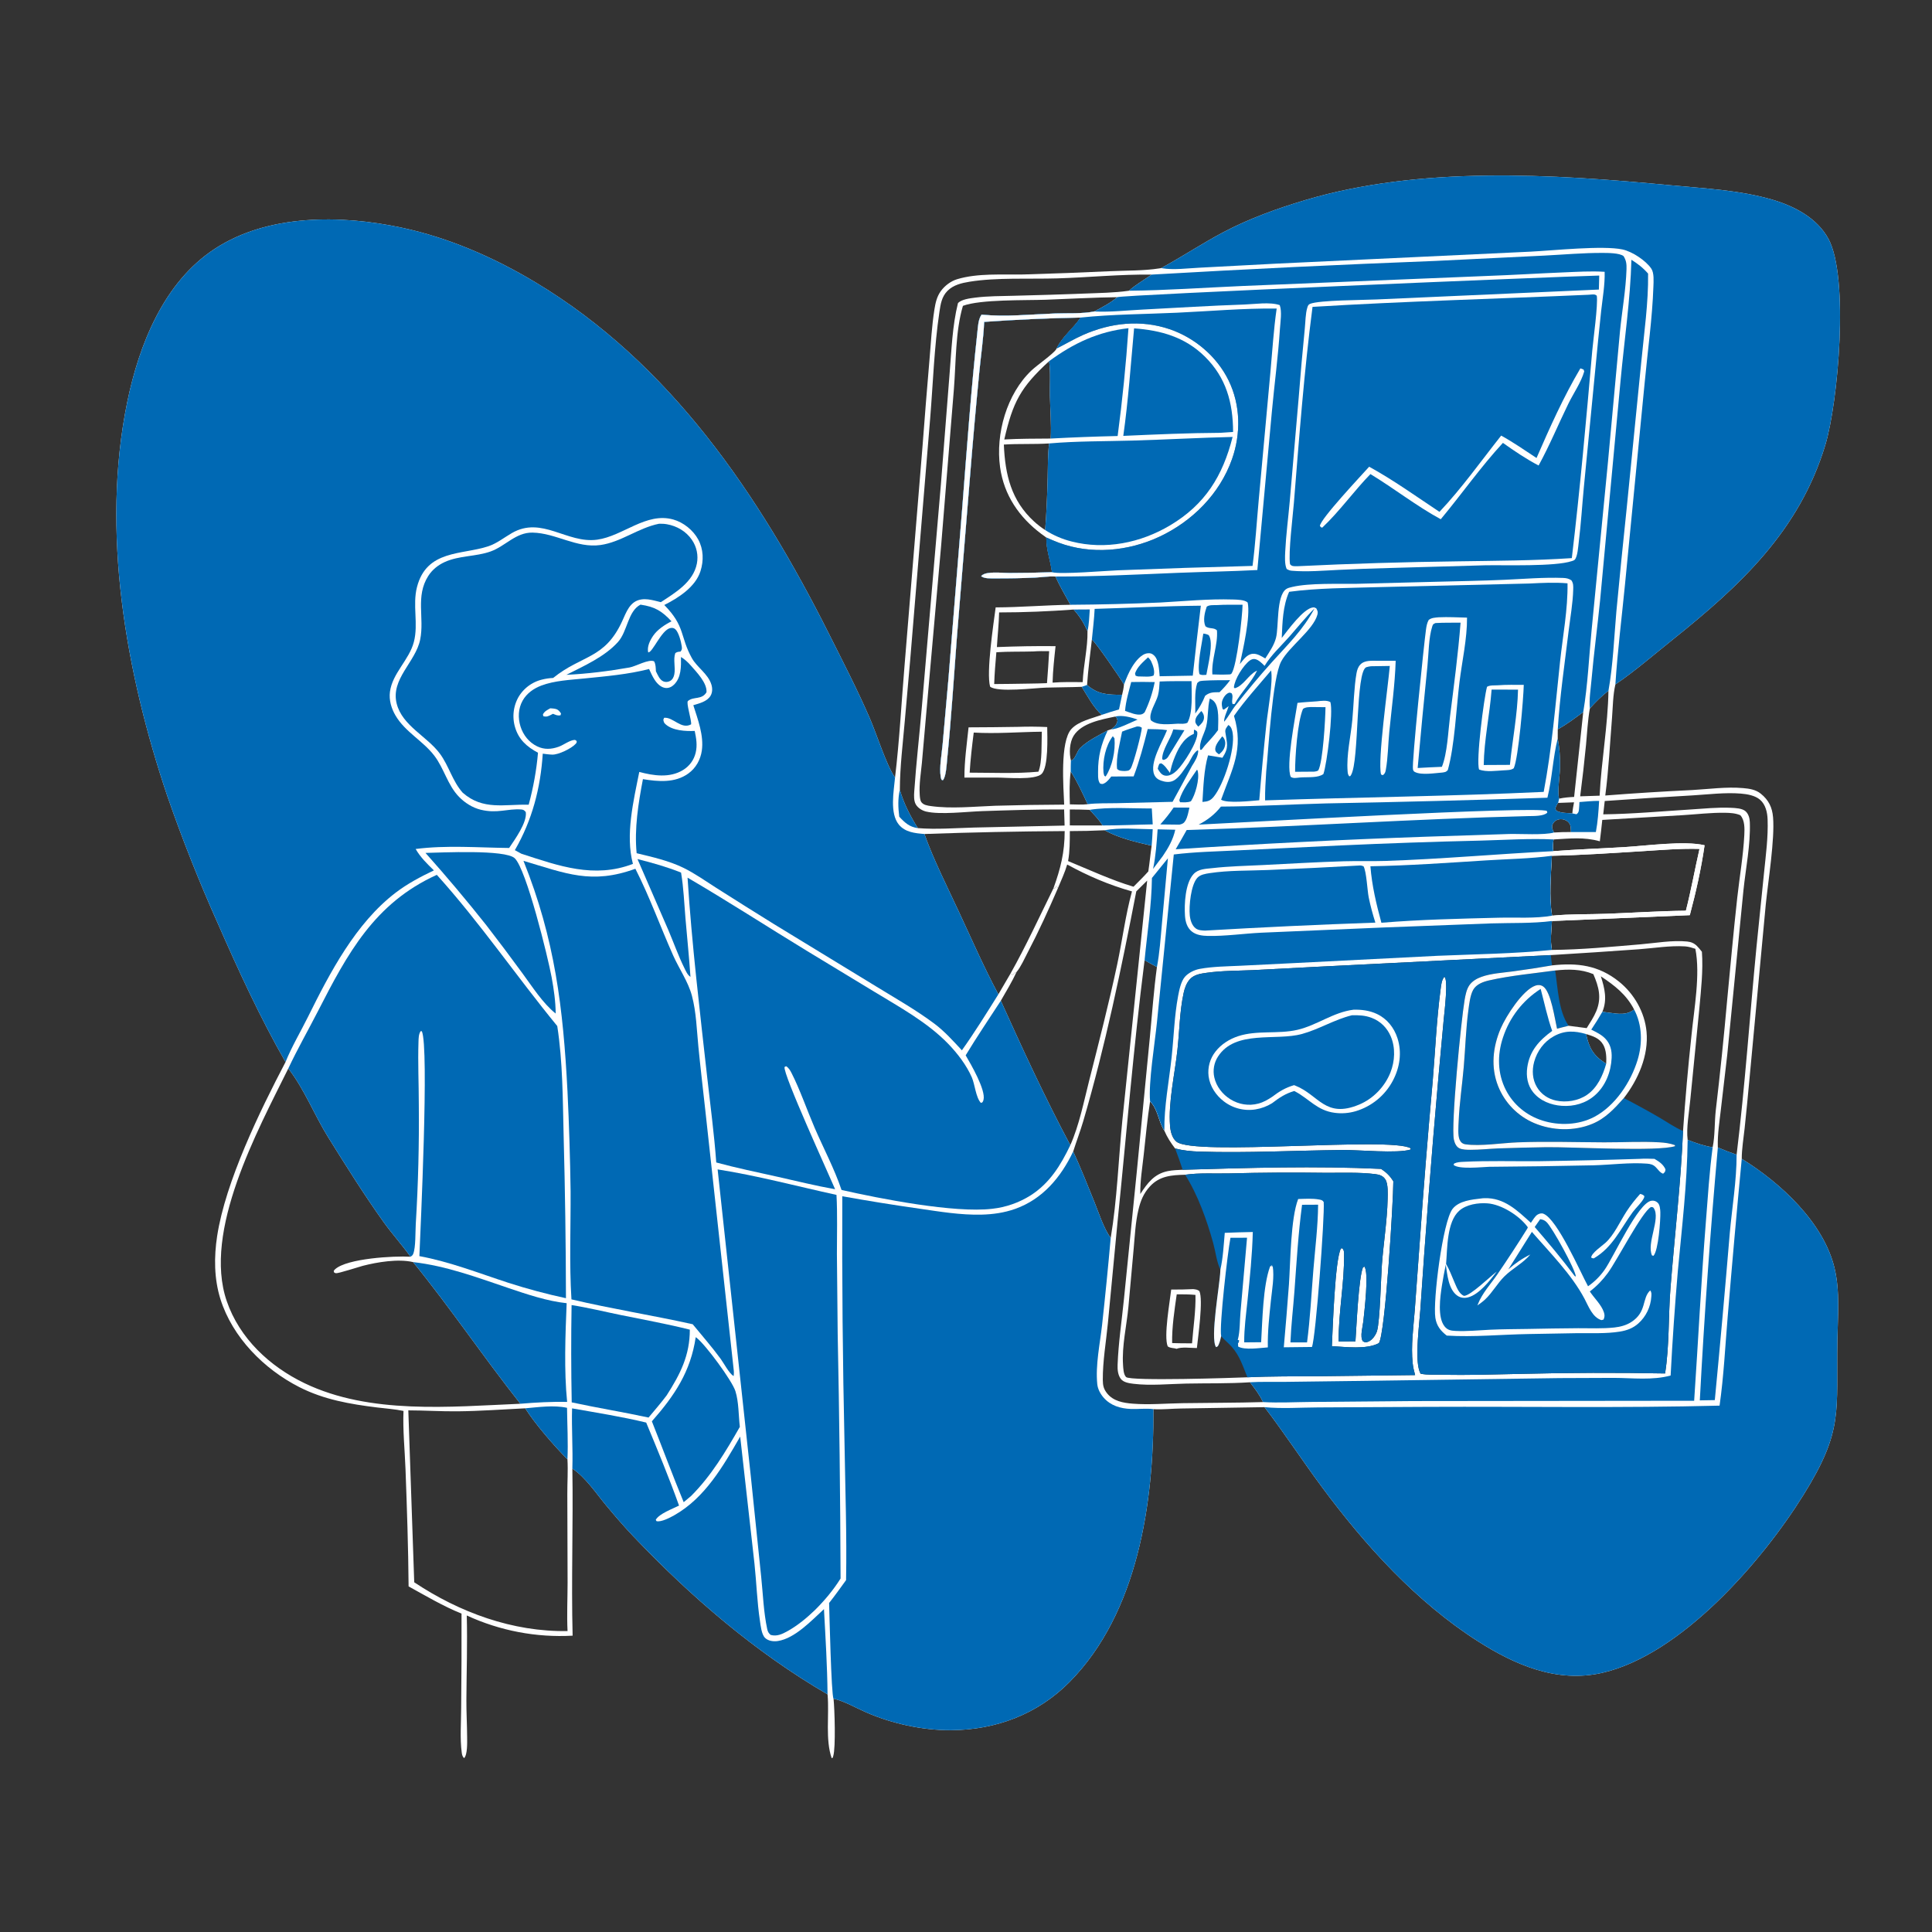 <?xml version="1.0" encoding="utf-8" ?>
<svg xmlns="http://www.w3.org/2000/svg" xmlns:xlink="http://www.w3.org/1999/xlink" width="1024" height="1024">
	<rect width="100%" height="100%" fill="#333333" stroke="none"/>
	<path fill="white" d="M615.457 142.09C626.633 136.037 637.25 128.961 648.477 123.035C662.092 115.848 677.046 110.463 691.772 106.066C752.592 87.906 822.758 92.229 885.331 98.182C903.215 99.883 922.283 100.768 939.538 105.88C951.142 109.318 963.092 115.554 969.091 126.564C980.127 146.814 974.312 213.147 967.446 235.855C953.682 281.37 922.397 310.366 886.424 339.132C876.559 347.021 866.625 355.674 856.186 362.756C854.864 368.445 854.866 374.692 854.398 380.519C853.301 394.177 852.622 408.061 850.828 421.637Q873.894 419.835 897.003 418.736C905.849 418.235 914.984 416.934 923.824 417.704C927.2 417.998 930.511 418.467 933.226 420.646C937.449 424.035 939.331 427.95 939.76 433.221C940.708 444.851 937.206 466.626 935.902 479.299L927.342 570.95Q926.108 584.499 924.688 598.029C924.123 603.327 923.166 608.875 923.16 614.193C943.669 626.857 966.557 647.946 972.33 672.065C975.31 684.518 974.066 697.566 973.844 710.238C973.18 748.296 977.315 757.897 955.883 792.331C933.938 827.59 891.005 877.111 849.155 886.655C825.339 892.087 803.241 882.597 783.426 869.969C750.778 849.162 723.52 819.063 700.642 788.159C690.302 774.192 680.781 759.643 670.244 745.824L626.284 746.529C621.345 746.567 616.236 747.191 611.328 746.876C611.615 796.215 603.161 854.764 566.93 891.451C550.018 908.576 527.802 916.942 503.89 917.035C488.931 917.093 472.931 913.602 459.224 907.646C453.493 905.156 447.884 901.785 441.786 900.317C442.379 905.526 442.993 926.376 441.649 930.672C441.3 931.788 441.603 931.474 440.822 931.9C437.393 922.118 439.536 908.986 438.674 898.656L438.616 898.03C400.169 875.622 366.231 846.414 335.619 814.221C330.613 808.957 325.847 803.399 321.202 797.816C315.934 791.484 310.246 782.897 303.36 778.38C303.854 807.891 302.739 837.402 303.5 866.939Q299.899 867.139 296.293 867.119Q292.686 867.099 289.088 866.859Q285.489 866.619 281.912 866.161Q278.335 865.702 274.792 865.026Q271.249 864.35 267.754 863.46Q264.26 862.569 260.826 861.467Q257.391 860.365 254.031 859.056Q250.67 857.747 247.396 856.235C247.784 871.15 247.272 886.123 247.196 901.044C247.163 907.666 247.559 914.276 247.59 920.897C247.602 923.514 247.831 929.99 245.98 931.861C245.108 930.954 244.912 930.216 244.744 928.99C243.721 921.48 244.411 912.948 244.426 905.344Q244.693 880.295 244.617 855.244C234.852 851.309 225.768 845.886 216.565 840.823C216.394 820.088 215.7 799.455 214.93 778.734C214.552 768.568 213.438 757.964 213.866 747.823C209.264 746.863 204.502 746.551 199.837 745.977C185.529 744.217 171.638 741.822 158.65 735.2C139.92 725.651 123.209 708.861 116.822 688.508C113.449 677.761 113.398 666.194 115.092 655.136C119.511 626.292 137.756 588.792 151.333 562.91C137.845 539.326 126.408 514.418 115.506 489.561Q100.576 456.233 88.625 421.724C66.645 356.505 53.412 281.403 67.443 213.119C73.714 182.597 86.824 149.518 113.873 131.851C142.196 113.352 180.7 113.828 212.725 120.63C237.718 125.939 261.615 136.358 283.489 149.449C355.237 192.387 402.397 262.374 439.233 335.675C446.71 350.554 454.359 365.378 460.998 380.655C464.639 389.034 469.626 405.005 474.139 411.763C474.221 411.885 474.307 412.004 474.391 412.124C476.746 392.495 477.767 372.46 479.428 352.741L488.924 236.91Q490.673 213.703 492.658 190.514C493.412 181.726 493.882 172.719 495.264 164.012C495.824 160.488 496.555 157.15 498.711 154.211C500.757 151.422 503.961 148.995 507.288 147.989C518.205 144.687 531.201 145.687 542.506 145.472Q565.725 144.813 588.928 143.725C597.227 143.349 606.249 143.557 614.447 142.259L615.457 142.09ZM560.794 470.578C560.452 470.23 560.013 469.932 559.63 469.629L559.081 470.859L558.338 470.845C562.139 460.311 564.29 451.784 564.305 440.495Q527.117 440.714 489.952 442.034C494.987 456.028 501.858 469.57 508.137 483.045C514.967 497.704 521.537 512.753 529.156 527.016L535.631 515.938L536.8 516.757C537.545 515.766 537.639 515.624 538.79 515.193C536.374 520.419 533.306 525.412 530.453 530.411C542.084 556.178 553.987 582.018 567.292 606.964C571.991 596.381 574.433 583.984 577.281 572.75C582.471 552.279 587.752 531.754 592.152 511.096C594.868 498.343 596.532 484.997 599.968 472.463C587.863 469.073 576.615 464.239 565.628 458.206C564.413 462.423 562.471 466.521 560.794 470.578ZM662.511 732.633C651.349 733.378 639.893 733.101 628.689 733.326C619.713 733.506 609.637 734.539 600.764 733.436C598.523 733.157 595.437 732.742 594.007 730.779C592.475 728.676 592.261 725.891 592.352 723.379C592.773 711.791 594.574 699.969 595.726 688.419L602.551 620.764L609.468 549.584C610.649 537.259 611.522 524.806 613.198 512.54C610.97 511.415 608.818 510.164 606.655 508.921C600.777 555.044 597.025 601.493 592.308 647.747L587.199 701.38C586.231 711.308 584.43 721.518 584.507 731.476C584.529 734.376 584.989 736.286 586.832 738.564C590.136 742.648 595.311 743.56 600.29 743.966C608.948 744.671 618.033 743.85 626.726 743.713C640.954 743.489 655.188 743.551 669.412 743.131C667.669 739.29 665.073 735.953 662.511 732.633ZM910.491 608.191Q915.4 610.271 920.441 612.01C924.909 575.529 927.399 538.629 930.959 502.032L934.969 462.611C935.92 453.25 937.214 443.684 936.866 434.268C936.729 430.564 935.792 426.405 932.859 423.873C930.216 421.592 926.008 420.89 922.619 420.615C914.33 419.943 905.503 421.064 897.192 421.566Q873.854 422.888 850.537 424.554L849.742 431.619C865 431.44 880.35 430.026 895.586 429.074C902.779 428.625 910.252 427.818 917.457 428.152C919.806 428.26 923.438 428.382 925.225 430.025C926.807 431.48 927.376 433.74 927.448 435.808C927.861 447.774 925.281 460.075 924.052 471.962L915.485 558.985L912.036 588.577C911.325 594.775 910.317 601.174 910.467 607.419L910.491 608.191ZM521.626 170.608C521.258 179.473 519.878 188.548 519.036 197.404Q516.349 224.846 514.147 252.331L507.16 337.972C505.497 359.474 504.18 381.145 501.999 402.595C501.746 405.088 501.437 411.896 499.705 413.558L499.062 413.304C498.786 412.62 498.732 412.572 498.593 411.723C497.779 406.739 499.156 399.578 499.609 394.481L502.708 359.608L510.044 268.664C512.456 237.786 514.675 206.777 518.03 175.986C518.366 172.894 518.461 169.423 520.22 166.771C533.175 168.003 546.282 166.634 559.257 166.137C566.071 165.877 573.253 166.4 579.95 165.092C584.258 162.829 588.441 160.673 592.169 157.513C579.58 157.668 566.981 158.411 554.398 158.866C543.608 159.256 519.633 158.605 510.368 162.106C506.34 175.642 506.721 192.072 505.583 206.257L498.821 289.203L490.499 382.969L488.625 404.312C488.09 409.812 487.114 415.616 487.461 421.137C487.53 422.233 487.65 424.058 488.254 425.014C489.298 426.666 491.568 426.98 493.367 427.235C504.17 428.768 516.538 427.469 527.422 427.068Q545.725 426.53 564.036 426.464C563.683 417.404 561.706 393.041 567.904 386.347C571.709 382.237 578.8 380.773 583.947 378.888C579.612 375.079 576.373 368.929 573.34 364.034C567.024 364.29 560.71 364.251 554.395 364.451C548.611 364.634 528.69 367.145 524.769 363.936C522.695 356.246 526.544 330.881 527.726 321.932C540.91 321.882 554.137 320.731 567.343 320.548C564.61 315.618 561.72 310.723 559.406 305.579C556.004 305.333 552.049 305.974 548.615 306.142Q537.955 306.63 527.284 306.56C525.224 306.539 521.484 306.803 520.029 305.317C521.112 304.243 522.334 303.918 523.802 303.711C527.47 303.195 531.377 303.666 535.086 303.678Q546.342 303.662 557.592 303.285C556.719 296.946 554.557 291.477 554.544 284.89Q557.782 286.369 561.109 287.637C578.353 294.061 597.916 292.226 614.42 284.525C631.934 276.352 646.507 261.748 652.999 243.36C657.788 229.795 657.547 214.596 651.163 201.58C644.949 188.912 633.217 178.966 619.899 174.454C604.623 169.278 588.585 171.057 574.007 177.533C569.181 179.676 564.72 182.37 560.012 184.715C562.881 178.562 568.967 174.016 572.726 168.318Q547.146 168.789 521.626 170.608ZM528.372 342.963C538.695 342.558 549.14 342.356 559.47 342.479C558.781 348.863 558.041 355.396 557.889 361.814C563.201 361.396 568.523 361.504 573.846 361.537C574.222 352.606 576.561 343.394 576.394 334.517C574.396 330.095 572.292 326.681 569.045 323.066C556.034 324.039 542.606 324.597 529.557 324.595C529.423 330.746 528.724 336.829 528.372 342.963ZM300.759 773.503C293.483 766.08 283.83 755 278.366 746.434C266.429 747.016 254.597 747.903 242.633 748.024C233.882 748.113 225.16 747.543 216.415 747.521L219.551 838.648C243.603 854.646 271.715 864.989 300.811 864.5C300.396 856.056 300.818 847.503 300.833 839.044L300.691 791.993C300.657 785.869 301.115 779.601 300.759 773.503ZM610.402 448.234C601.883 446.29 593.173 444.249 585.429 440.052Q576.236 440.505 567.032 440.492C567.013 445.635 567.045 451.308 566.106 456.382C577.454 461.061 589.047 466.46 600.782 469.977C603.415 467.308 606.152 464.687 608.627 461.873C609.333 457.337 609.721 452.766 610.402 448.234ZM842.659 375.494C841.514 381.793 841.24 388.417 840.623 394.798Q839.286 408.456 837.525 422.065L847.833 421.729C848.746 403.186 852.211 384.631 852.52 366.092C848.929 368.914 845.695 372.084 842.659 375.494ZM626.827 620.004C661.771 618.97 697.086 617.912 732.016 619.535C734.829 621.428 736.735 623.23 738.494 626.13C738.501 636.495 734.208 707.332 730.819 711.898C724.267 715.382 713.127 713.875 705.918 713.485C706.348 704.819 707.552 667.002 710.757 661.687L711.521 661.627C712.288 662.576 712.37 663.355 712.386 664.532C712.593 679.946 709.403 695.483 709.492 710.997L718.41 710.952C718.981 703.074 720.074 677.423 722.395 671.743L723.153 671.316C725.678 674.433 723.104 695.37 722.597 700.298C722.307 703.12 720.668 708.427 722.336 710.875C723.511 711.536 723.714 711.643 725.087 711.161C727.293 710.386 729.258 707.54 729.874 705.388C731.449 699.884 731.931 677.004 732.428 670.325C733.285 658.798 735.205 647.205 735.468 635.657C735.531 632.856 735.805 627.611 734.328 625.212C733.098 623.216 731.193 622.59 728.997 622.315C720.254 621.223 711.038 621.673 702.212 621.608Q676.972 621.254 651.739 621.924C644.087 622.12 635.654 621.543 628.127 622.637C621.001 622.809 614.622 623.225 609.461 628.845C606.097 632.509 604.535 636.416 603.391 641.194C601.79 647.881 601.499 654.954 600.874 661.783L598.077 692.727C597.136 702.747 594.563 713.37 595.233 723.435C595.356 725.275 595.461 728.523 596.858 729.869C599.192 732.119 654.088 730.29 661.148 730C673.825 729.393 686.52 729.526 699.207 729.427L750.041 728.822C749.481 726.774 748.978 724.706 748.753 722.59C747.77 713.33 749.157 703.475 749.872 694.203L752.368 660.029Q755.431 616.511 759.359 573.063C760.717 556.759 761.419 540.258 763.587 524.039C763.871 521.913 764.104 519.473 765.493 517.759C767.764 518.514 765.541 536.86 765.228 540.06Q759.322 602.558 754.824 665.173L752.799 694.31C752.242 701.394 751.352 708.561 751.281 715.664C751.244 719.417 751.179 724.692 752.917 728.082C756.627 728.88 761.107 728.56 764.922 728.639C778.637 728.926 792.319 728.485 806.029 728.185Q844.277 727.237 882.529 727.958C884.866 713.162 884.213 697.789 885.38 682.852C887.555 655.038 890.866 627.34 892.046 599.449Q893.794 574.091 896.513 548.819C897.893 534.795 901.284 516.589 898.583 502.885C896.783 502.296 894.986 501.713 893.083 501.597C885.047 501.109 876.584 502.552 868.563 503.133Q845.275 504.814 821.968 506.214L699.316 512.354L664.033 514.191C655.907 514.549 647.599 514.468 639.544 515.604C636.379 516.05 632.94 516.525 630.681 519.006C628.869 520.997 627.923 523.672 627.36 526.263C625.218 536.116 625.146 546.568 624.052 556.583C622.688 569.067 619.18 584.269 620.144 596.667C620.369 599.557 621.159 603.1 623.493 605.064C632.827 612.92 737.337 602.296 747.715 608.638L747.648 609.277C740.713 611.468 720.316 609.441 711.945 609.52C686.593 609.761 661.097 611.185 635.756 610.379C631.433 610.242 627.031 609.797 622.834 608.718C620.524 605.708 618.625 602.785 617.13 599.291C613.997 594.441 613.731 587.776 609.569 583.763C608.092 593.109 607.238 602.589 606.2 611.994C605.443 618.859 604.266 625.93 604.386 632.835C608.194 627.044 611.714 622.211 618.942 620.718C621.473 620.195 624.254 620.134 626.827 620.004ZM528.091 345.706C527.6 351.304 527.132 356.94 526.94 362.558L535.292 362.479C541.822 362.319 548.407 362.378 554.927 362.083Q555.609 353.618 556.07 345.139C553.256 345.114 550.444 345.049 547.636 345.283C541.146 345.488 534.557 345.269 528.091 345.706ZM826.383 423.298C829.06 422.723 831.596 422.519 834.321 422.386L839.152 377.4C834.765 380.616 830.45 383.953 825.65 386.538L825.626 391.391Q826.999 398.808 826.877 406.351C826.851 410.287 825.282 420.233 826.383 423.298ZM584.41 437.505C584.33 437.386 584.248 437.267 584.17 437.146C582.289 434.223 579.888 431.778 577.54 429.226C574.033 429.135 570.52 429 567.012 429.029L567.028 437.493L584.41 437.505ZM576.484 426.239C573.775 420.407 570.975 414.273 567.506 408.861C566.715 414.672 566.889 420.48 567.047 426.328C570.118 426.357 573.45 426.623 576.484 426.239ZM832.609 440.995C832.591 440.024 832.603 438.968 832.433 438.01C832.188 436.628 831.424 435.675 830.239 434.971C828.868 434.157 827.304 433.945 825.779 434.41C824.113 434.917 823.437 435.827 822.7 437.271C822.491 438.962 822.917 439.792 823.65 441.245C826.646 441.046 829.607 440.987 832.609 440.995ZM591.175 379.775C583.857 381.332 573.243 383.148 569.004 390.043C566.907 393.453 566.588 399.195 567.598 403.034C569.552 403.244 570.903 397.992 572.482 396.473C576.592 392.524 582.146 389.828 587.126 387.131L588.926 386.52C590.793 385.241 591.742 384.35 592.298 382.037C592.028 380.836 592.067 380.592 591.175 379.775ZM902.048 504.466C902.763 514.435 901.569 524.655 900.682 534.595L895.895 582.856C895.315 589.206 893.675 597.935 894.489 604.151C898.779 605.841 903.177 607.367 907.747 608.084C908.995 602.023 908.695 594.923 909.38 588.667Q912.839 559.338 915.443 529.92C917.177 511.862 918.785 493.772 920.787 475.742C922.01 464.728 923.953 453.621 924.52 442.558C924.695 439.153 924.817 434.727 922.413 432.08C919.904 430.991 916.96 430.825 914.243 430.785C906.882 430.675 899.339 431.594 891.977 432.047L849.239 434.571C848.893 438.353 848.392 442.128 847.942 445.899C839.462 443.53 832.07 444.461 823.415 444.921C823.099 447.044 822.877 449.004 823.257 451.137C835.78 450.186 848.336 449.736 860.872 448.99C872.58 448.293 892.754 445.481 903.464 448.009C901.633 460.622 898.916 472.739 895.637 485.053L822.549 488.162C822.252 493.101 821.584 498.617 822.517 503.482C838.099 503.354 853.95 501.826 869.48 500.516C877.422 499.846 886.311 498.23 894.248 499.026C896.285 499.23 897.948 499.919 899.41 501.381C900.363 502.334 901.222 503.402 902.048 504.466ZM833.384 431.126C833.488 429.158 833.928 427.185 834.266 425.245L825.84 425.563C825.111 426.478 824.767 427.296 824.362 428.388C824.707 429.325 824.532 429.496 825.498 429.952C827.631 430.96 831.01 430.891 833.384 431.126ZM595.729 362.798C594.146 359.86 580.669 340.278 578.717 338.971C577.81 346.971 576.699 355.024 576.17 363.057C582.145 368.221 587.21 368.181 594.733 368.284C595.177 366.441 595.565 364.689 595.729 362.798ZM486.498 438.921C496.248 439.708 506.429 438.887 516.214 438.62L564.261 437.567L564.004 429.027C549.623 428.95 535.2 429.44 520.826 429.901C512.407 430.172 498.428 431.939 490.833 430.138C488.736 429.641 486.462 428.22 485.38 426.315C484.306 424.424 484.419 421.666 484.562 419.575C485.587 404.512 487.339 389.435 488.631 374.385L498.728 256.345L503.328 197.721C504.33 185.545 504.77 172.55 507.733 160.689C509.48 158.654 514.194 158.091 516.817 157.756C523.58 156.892 530.655 156.947 537.467 156.759Q556.487 156.303 575.499 155.573C582.923 155.272 590.503 155.182 597.864 154.167L598.359 154.095C601.993 150.852 606.417 148.347 610.407 145.543C593.785 145.342 576.989 147.041 560.362 147.547C545.736 147.993 528.23 146.998 513.92 149.311C509.697 149.993 505.309 151.024 502.204 154.147C499.114 157.255 498.529 161.193 497.912 165.335C495.146 183.886 494.529 203.113 493.004 221.823L485.056 317.866Q482.507 349.84 479.59 381.783C478.535 393.936 476.985 406.355 476.938 418.557C478.74 425.271 482.701 433.038 486.498 438.921ZM900.777 449.931C890.583 449.644 880.338 450.536 870.171 451.165C854.315 452.147 838.399 453.24 822.516 453.581C822.062 463.798 820.95 475.204 822.624 485.338C832.048 484.381 841.867 484.68 851.347 484.33C865.404 483.81 879.49 482.838 893.551 482.699C896.346 471.821 898.266 460.855 900.777 449.931ZM218.943 668.936C211.04 667.088 199.989 668.929 192.25 670.925C190.278 671.434 179.218 675.044 178.01 674.834C177.688 674.778 177.406 674.585 177.104 674.46L176.87 673.664C177.154 673.209 177.164 673.137 177.626 672.719C183.969 666.969 208.788 665.57 217.563 666.096C213.078 659.763 207.812 654.01 203.295 647.686C192.897 633.128 183.412 617.966 173.955 602.792C166.617 591.019 161.311 577.233 152.804 566.327C136.482 599.343 107.444 652.426 120.169 689.587C126.937 709.349 142.92 724.229 161.432 733.134C196.091 749.807 238.535 745.602 275.806 744.017C256.34 719.423 238.744 693.249 218.943 668.936ZM608.026 466.729L602.257 472.448C594.376 513.173 585.867 554.302 574.174 594.131C572.573 599.583 570.534 604.892 568.816 610.305C572.858 619.084 576.41 628.057 580.031 637.014C582.563 643.281 584.83 650.679 588.695 656.198C592.122 635.705 592.818 614.355 594.881 593.666L608.026 466.729Z"/>
	<path fill="white" d="M558.338 470.845L559.081 470.859L559.63 469.629C560.013 469.932 560.452 470.23 560.794 470.578C555.774 482.21 550.557 493.65 544.672 504.876C542.916 508.227 541.181 512.275 538.79 515.193C537.639 515.624 537.545 515.766 536.8 516.757L535.631 515.938C543.929 501.138 550.859 486.03 558.338 470.845Z"/>
	<path fill="#0069B4" d="M151.333 562.91C137.845 539.326 126.408 514.418 115.506 489.561Q100.576 456.233 88.625 421.724C66.645 356.505 53.412 281.403 67.443 213.119C73.714 182.597 86.824 149.518 113.873 131.851C142.196 113.352 180.7 113.828 212.725 120.63C237.718 125.939 261.615 136.358 283.489 149.449C355.237 192.387 402.397 262.374 439.233 335.675C446.71 350.554 454.359 365.378 460.998 380.655C464.639 389.034 469.626 405.005 474.139 411.763C474.221 411.885 474.307 412.004 474.391 412.124C473.752 419.318 471.448 430.987 476.403 437.054C479.744 441.145 485.057 441.637 489.952 442.034C494.987 456.028 501.858 469.57 508.137 483.045C514.967 497.704 521.537 512.753 529.156 527.016C522.901 537.013 516.658 547.069 509.823 556.682C505.226 551.757 500.636 546.608 495.224 542.557C485.495 535.275 474.658 529.151 464.304 522.789L410.006 489.665Q394.762 480.213 379.631 470.581C373.955 466.977 368.381 462.981 362.338 460.015C354.576 456.206 345.809 454.237 337.436 452.221C336.147 439.269 338.337 425.699 340.766 412.962C348.866 414.291 357.73 415.088 364.824 409.983C368.829 407.101 371.282 402.678 371.983 397.827C373.131 389.889 369.838 381.226 367.474 373.776C370.685 372.782 374.802 371.863 376.626 368.735C377.657 366.969 377.646 364.771 377.06 362.857C375.295 357.095 369.453 353.801 366.663 348.74C360.331 337.255 363.282 332.014 352.084 320.665C359.552 316.883 368.578 311.178 371.272 302.715C373.036 297.175 372.887 291.107 370.072 285.936C367.386 281.003 362.265 276.874 356.868 275.357C342.44 271.302 330.218 284.157 316.504 286.038C300.478 288.237 287.187 273.32 271.268 282.553C267.19 284.918 263.263 288.077 258.759 289.558C244.698 294.18 226.132 291.317 221.012 311.158C218.535 320.757 221.851 330.624 219.366 340.213C216.884 349.79 208.002 356.775 206.683 366.639C206.096 371.022 207.417 375.484 209.63 379.245C214.773 387.982 224.099 392.597 230.148 400.462C235.374 407.258 237.221 416.103 243.261 422.319C246.361 425.508 250.437 428.112 254.778 429.169C263.65 431.329 268.817 428.525 276.151 429.024C277.442 429.112 277.899 429.462 278.68 430.427C279.453 435.93 272.836 445 269.851 449.445C253.497 449.272 236.537 447.871 220.3 449.984C222.879 454.438 226.309 457.763 229.981 461.322C222.849 464.72 215.924 468.381 209.631 473.195C188.507 489.356 174.846 515.539 163.263 538.92C159.34 546.838 154.619 554.721 151.333 562.91Z"/>
	<path fill="#0069B4" d="M446.431 634.034Q466.767 637.705 487.228 640.606C498.147 642.198 509.151 644.048 520.223 643.783C526.278 643.639 532.321 642.777 538.045 640.746C552.63 635.573 562.329 623.943 568.816 610.305C572.858 619.084 576.41 628.057 580.031 637.014C582.563 643.281 584.83 650.679 588.695 656.198Q586.652 679.261 584.121 702.275C582.994 712.325 580.575 723.46 581.571 733.575C581.834 736.237 583.209 738.779 584.942 740.772C588.655 745.044 593.852 746.552 599.34 746.778C603.235 746.938 607.507 746.356 611.328 746.876C611.615 796.215 603.161 854.764 566.93 891.451C550.018 908.576 527.802 916.942 503.89 917.035C488.931 917.093 472.931 913.602 459.224 907.646C453.493 905.156 447.884 901.785 441.786 900.317C440.58 898.481 439.602 854.467 439.444 849.623C442.561 845.672 445.481 841.571 448.433 837.496C448.872 813.844 448.019 789.995 447.635 766.337Q446.15 700.194 446.431 634.034Z"/>
	<path fill="#0069B4" d="M923.16 614.193C943.669 626.857 966.557 647.946 972.33 672.065C975.31 684.518 974.066 697.566 973.844 710.238C973.18 748.296 977.315 757.897 955.883 792.331C933.938 827.59 891.005 877.111 849.155 886.655C825.339 892.087 803.241 882.597 783.426 869.969C750.778 849.162 723.52 819.063 700.642 788.159C690.302 774.192 680.781 759.643 670.244 745.824C679.446 746.731 689.316 745.996 698.609 745.965L756.732 745.662C808.258 745.434 859.902 746.335 911.406 745.016C913.635 729.512 914.38 713.579 915.706 697.965Q919.175 656.056 923.16 614.193Z"/>
	<path fill="#0069B4" d="M615.457 142.09C626.633 136.037 637.25 128.961 648.477 123.035C662.092 115.848 677.046 110.463 691.772 106.066C752.592 87.906 822.758 92.229 885.331 98.182C903.215 99.883 922.283 100.768 939.538 105.88C951.142 109.318 963.092 115.554 969.091 126.564C980.127 146.814 974.312 213.147 967.446 235.855C953.682 281.37 922.397 310.366 886.424 339.132C876.559 347.021 866.625 355.674 856.186 362.756C857.327 345.185 859.534 327.558 861.258 310.022L871.706 202.893C873.281 186.006 875.764 168.82 876.338 151.88C876.429 149.164 876.785 144.684 875.232 142.389C872.289 138.043 865.023 133.294 859.944 132.216C849.573 130.015 823.509 132.755 811.329 133.377L676.086 139.754L635.726 141.888C629.467 142.185 622.031 143.219 615.87 142.168C615.732 142.145 615.595 142.116 615.457 142.09Z"/>
	<path fill="#0069B4" d="M364.415 465.175C385.733 477.617 406.418 491.036 427.493 503.875L463.281 525.578C476.742 533.76 491.6 541.875 502.604 553.281C507.479 558.334 512.259 564.552 515.086 571.022C516.73 574.785 517.174 581.645 519.899 584.575L520.709 584.245C521.033 583.668 521.112 583.606 521.289 582.885C522.562 577.703 514.54 563.98 511.823 559.345C517.745 549.54 524.216 540.021 530.453 530.411C542.084 556.178 553.987 582.018 567.292 606.964C562.184 617.604 556.388 627.111 546.199 633.609Q545.051 634.329 543.863 634.983Q542.676 635.638 541.454 636.224Q540.232 636.811 538.979 637.328Q537.726 637.845 536.446 638.291Q535.166 638.736 533.863 639.11Q532.56 639.483 531.238 639.782Q529.916 640.081 528.579 640.306Q527.242 640.53 525.895 640.679C505.86 643.062 466.436 635.339 446.027 630.698C442.284 619.555 436.456 608.603 431.784 597.778C427.931 588.851 423.844 577.105 419.537 568.741C418.795 567.301 418.064 565.994 416.659 565.12L415.829 565.519C414.879 569.173 439.187 622.178 442.628 630.322C432.371 628.502 422.262 625.998 412.103 623.714C401.259 621.276 390.355 619.059 379.629 616.138C378.555 601.116 376.511 586.066 374.847 571.097C370.93 535.855 366.678 500.572 364.415 465.175Z"/>
	<path fill="#0069B4" d="M303.213 746.466C316.355 748.788 329.508 750.854 342.489 753.989C348.555 768.573 354.591 783.109 359.906 797.99C356.62 799.664 349.368 802.267 347.567 805.533L347.946 806.231C350.384 806.887 355.193 804.351 357.382 803.116C373.655 793.938 383.306 777.078 392.312 761.419L399.895 828.863C400.95 838.803 401.268 848.98 402.748 858.846C403.14 861.46 403.581 866.221 405.499 868.113C407.19 869.782 409.996 870.116 412.238 869.78C421.294 868.427 430.22 858.836 436.718 852.865C437.531 867.9 438.475 882.973 438.616 898.03C400.169 875.622 366.231 846.414 335.619 814.221C330.613 808.957 325.847 803.399 321.202 797.816C315.934 791.484 310.246 782.897 303.36 778.38C303.688 767.749 302.91 757.116 303.213 746.466Z"/>
	<path fill="#0069B4" d="M622.834 608.718C627.031 609.797 631.433 610.242 635.756 610.379C661.097 611.185 686.593 609.761 711.945 609.52C720.316 609.441 740.713 611.468 747.648 609.277L747.715 608.638C737.337 602.296 632.827 612.92 623.493 605.064C621.159 603.1 620.369 599.557 620.144 596.667C619.18 584.269 622.688 569.067 624.052 556.583C625.146 546.568 625.218 536.116 627.36 526.263C627.923 523.672 628.869 520.997 630.681 519.006C632.94 516.525 636.379 516.05 639.544 515.604C647.599 514.468 655.907 514.549 664.033 514.191L699.316 512.354L821.968 506.214C822.168 508.035 822.331 509.868 822.588 511.682C835.991 510.181 847.306 511.593 858.109 520.285C866.139 526.746 871.725 536.475 872.698 546.793C873.888 559.41 868.267 572.202 860.678 581.987Q870.174 586.905 879.428 592.264C883.526 594.652 887.691 597.589 892.046 599.449C890.866 627.34 887.555 655.038 885.38 682.852C884.213 697.789 884.866 713.162 882.529 727.958Q844.277 727.237 806.029 728.185C792.319 728.485 778.637 728.926 764.922 728.639C761.107 728.56 756.627 728.88 752.917 728.082C751.179 724.692 751.244 719.417 751.281 715.664C751.352 708.561 752.242 701.394 752.799 694.31L754.824 665.173Q759.322 602.558 765.228 540.06C765.541 536.86 767.764 518.514 765.493 517.759C764.104 519.473 763.871 521.913 763.587 524.039C761.419 540.258 760.717 556.759 759.359 573.063Q755.431 616.511 752.368 660.029L749.872 694.203C749.157 703.475 747.77 713.33 748.753 722.59C748.978 724.706 749.481 726.774 750.041 728.822L699.207 729.427C686.52 729.526 673.825 729.393 661.148 730C658.779 724.228 657.102 718.608 652.856 713.854C651.18 711.977 649.209 710.415 647.529 708.529L647.239 708.2C646.894 709.609 646.605 711.116 646.007 712.442C645.567 713.418 645.578 713.637 644.54 714.015C641.262 709.335 646.503 681.292 646.801 673.649L646.826 672.93C644.875 668.941 644.263 663.375 643.064 659.019C639.714 646.857 634.893 633.273 628.127 622.637C635.654 621.543 644.087 622.12 651.739 621.924Q676.972 621.254 702.212 621.608C711.038 621.673 720.254 621.223 728.997 622.315C731.193 622.59 733.098 623.216 734.328 625.212C735.805 627.611 735.531 632.856 735.468 635.657C735.205 647.205 733.285 658.798 732.428 670.325C731.931 677.004 731.449 699.884 729.874 705.388C729.258 707.54 727.293 710.386 725.087 711.161C723.714 711.643 723.511 711.536 722.336 710.875C720.668 708.427 722.307 703.12 722.597 700.298C723.104 695.37 725.678 674.433 723.153 671.316L722.395 671.743C720.074 677.423 718.981 703.074 718.41 710.952L709.492 710.997C709.403 695.483 712.593 679.946 712.386 664.532C712.37 663.355 712.288 662.576 711.521 661.627L710.757 661.687C707.552 667.002 706.348 704.819 705.918 713.485C713.127 713.875 724.267 715.382 730.819 711.898C734.208 707.332 738.501 636.495 738.494 626.13C736.735 623.23 734.829 621.428 732.016 619.535C697.086 617.912 661.771 618.97 626.827 620.004C625.62 616.191 624.244 612.46 622.834 608.718ZM831.403 543.674C829.358 544.192 827.296 544.675 825.264 545.242C824.097 540.262 822.075 525.517 817.841 522.798C816.584 521.991 815.211 521.911 813.815 522.39C807.038 524.714 798.219 538.578 795.436 545.021C791.196 554.837 790.045 565.67 794.063 575.743Q794.388 576.555 794.752 577.35Q795.116 578.145 795.519 578.921Q795.921 579.697 796.362 580.452Q796.802 581.208 797.28 581.94Q797.757 582.673 798.269 583.381Q798.782 584.09 799.329 584.772Q799.875 585.454 800.455 586.109Q801.035 586.763 801.646 587.389Q802.258 588.014 802.899 588.608Q803.54 589.203 804.21 589.765Q804.879 590.327 805.576 590.856Q806.273 591.384 806.994 591.878Q807.716 592.371 808.461 592.829Q809.206 593.286 809.973 593.707Q810.74 594.127 811.526 594.509Q812.313 594.891 813.117 595.234C822.739 599.339 834.315 599.679 844.005 595.648C850.966 592.752 855.769 587.506 860.678 581.987C868.267 572.202 873.888 559.41 872.698 546.793C871.725 536.475 866.139 526.746 858.109 520.285C847.306 511.593 835.991 510.181 822.588 511.682Q812.288 513.472 801.925 514.851C796.484 515.587 790.425 515.894 785.239 517.739C782.764 518.619 780.273 520.036 778.762 522.249C777.274 524.428 776.698 527.5 776.257 530.078C774.441 540.698 768.944 596.535 770.598 604.05C770.967 605.724 771.793 607.783 773.445 608.589C775.136 609.414 777.616 609.414 779.464 609.419C784.268 609.434 789.113 608.886 793.915 608.682Q806.79 608.235 819.671 608.024C833.068 607.861 878.827 610.469 887.824 607.477L887.705 606.928C885.093 605.981 882.379 605.63 879.616 605.465C869.94 604.884 859.928 605.507 850.208 605.468C834.942 605.406 819.593 604.894 804.339 605.475C796.17 605.786 784.566 607.65 776.76 606.512C775.269 606.294 774.268 605.493 773.646 604.138C772.568 601.79 773.01 596.936 773.119 594.347C773.527 584.637 775.004 574.994 775.832 565.316C776.68 555.404 776.936 545.39 778.257 535.526C778.691 532.282 779.206 527.583 780.776 524.701C782.428 521.669 786.129 520.338 789.281 519.624C800.62 517.054 812.722 515.969 824.265 514.37C825.681 523.49 826.002 535.93 831.403 543.674Z"/>
	<path fill="white" d="M822.588 511.682C835.991 510.181 847.306 511.593 858.109 520.285C866.139 526.746 871.725 536.475 872.698 546.793C873.888 559.41 868.267 572.202 860.678 581.987C855.769 587.506 850.966 592.752 844.005 595.648C834.315 599.679 822.739 599.339 813.117 595.234Q812.313 594.891 811.526 594.509Q810.74 594.127 809.973 593.707Q809.206 593.286 808.461 592.829Q807.716 592.371 806.994 591.878Q806.273 591.384 805.576 590.856Q804.879 590.327 804.21 589.765Q803.54 589.203 802.899 588.608Q802.258 588.014 801.646 587.389Q801.035 586.763 800.455 586.109Q799.875 585.454 799.329 584.772Q798.782 584.09 798.269 583.381Q797.757 582.673 797.28 581.94Q796.802 581.208 796.362 580.452Q795.921 579.697 795.519 578.921Q795.116 578.145 794.752 577.35Q794.388 576.555 794.063 575.743C790.045 565.67 791.196 554.837 795.436 545.021C798.219 538.578 807.038 524.714 813.815 522.39C815.211 521.911 816.584 521.991 817.841 522.798C822.075 525.517 824.097 540.262 825.264 545.242C827.296 544.675 829.358 544.192 831.403 543.674Q836.181 544.353 840.973 544.927C842.755 542.032 844.752 539.094 846.055 535.946C848.998 528.835 847.392 523.028 844.507 516.309C837.87 513.558 831.272 513.64 824.265 514.37C812.722 515.969 800.62 517.054 789.281 519.624C786.129 520.338 782.428 521.669 780.776 524.701C779.206 527.583 778.691 532.282 778.257 535.526C776.936 545.39 776.68 555.404 775.832 565.316C775.004 574.994 773.527 584.637 773.119 594.347C773.01 596.936 772.568 601.79 773.646 604.138C774.268 605.493 775.269 606.294 776.76 606.512C784.566 607.65 796.17 605.786 804.339 605.475C819.593 604.894 834.942 605.406 850.208 605.468C859.928 605.507 869.94 604.884 879.616 605.465C882.379 605.63 885.093 605.981 887.705 606.928L887.824 607.477C878.827 610.469 833.068 607.861 819.671 608.024Q806.79 608.235 793.915 608.682C789.113 608.886 784.268 609.434 779.464 609.419C777.616 609.414 775.136 609.414 773.445 608.589C771.793 607.783 770.967 605.724 770.598 604.05C768.944 596.535 774.441 540.698 776.257 530.078C776.698 527.5 777.274 524.428 778.762 522.249C780.273 520.036 782.764 518.619 785.239 517.739C790.425 515.894 796.484 515.587 801.925 514.851Q812.288 513.472 822.588 511.682ZM849.302 536.26Q851.215 536.536 853.132 536.784C857.829 537.414 862.103 538.148 866.121 535.079C861.961 527.07 855.862 522.402 848.483 517.464C850.502 523.792 851.97 529.814 849.302 536.26ZM851.32 563.785C851.497 560.537 851.389 556.668 849.758 553.765C847.757 550.202 844.284 549.178 840.645 548.051C842.212 555.202 844.338 559.305 850.638 563.351L851.32 563.785Z"/>
	<path fill="#0069B4" d="M866.121 535.079C870.48 543.252 870.606 553.166 867.933 561.887C864.345 573.596 856.027 586.184 844.967 591.994C836.715 596.328 826.313 596.722 817.505 593.916C809.145 591.253 802.224 585.63 798.183 577.812C793.66 569.058 793.52 559.13 796.61 549.89Q796.932 548.902 797.297 547.93Q797.662 546.957 798.068 546.001Q798.474 545.045 798.921 544.107Q799.368 543.169 799.855 542.251Q800.341 541.334 800.867 540.438Q801.393 539.542 801.957 538.669Q802.521 537.797 803.122 536.95Q803.723 536.102 804.36 535.281Q804.997 534.461 805.668 533.668Q806.34 532.875 807.045 532.112Q807.75 531.35 808.487 530.618Q809.225 529.886 809.993 529.186Q810.761 528.487 811.558 527.821Q812.355 527.155 813.181 526.524Q814.006 525.893 814.858 525.298Q815.71 524.704 816.586 524.146C818.541 531.483 820.149 539.263 822.689 546.402C815.773 551.453 810.718 556.977 809.477 565.783C808.816 570.477 809.606 575.192 812.629 578.95C816.278 583.486 822.087 585.711 827.767 586.111C834.202 586.565 840.522 584.796 845.394 580.48C850.985 575.529 853.865 568.083 854.202 560.725C854.384 556.761 853.552 553.244 850.713 550.359C848.649 548.262 845.981 547.046 843.4 545.723C845.468 542.616 847.448 539.5 849.302 536.26Q851.215 536.536 853.132 536.784C857.829 537.414 862.103 538.148 866.121 535.079Z"/>
	<path fill="#0069B4" d="M851.32 563.785C849.554 570.027 846.667 576.455 841.177 580.265C836.552 583.475 830.16 584.488 824.692 583.322C820.462 582.419 816.822 579.939 814.6 576.202C812.183 572.137 811.909 567.303 813.133 562.801C814.668 557.155 818.367 552.103 823.516 549.255C829.315 546.047 834.522 546.299 840.645 548.051C842.212 555.202 844.338 559.305 850.638 563.351L851.32 563.785Z"/>
	<path fill="white" d="M649.152 653.432C654.1 653.269 659.058 653.033 664.008 652.985C663.702 665.192 662.449 677.213 661.201 689.353C660.451 696.644 659.394 704.145 659.457 711.486L668.43 711.407C669.101 700.118 669.388 681.504 673.148 671.319L673.972 670.709L674.376 670.808L673.691 671.556L674.572 671.086C675.468 676.911 674.213 683.45 673.609 689.295C672.752 697.582 671.811 705.798 671.976 714.148C667.867 714.4 659.726 715.736 656.242 713.688L656.168 711.562L656.552 711.826L656.759 710.301L656.002 710.237C656.044 710.11 656.093 709.985 656.127 709.856C657.267 705.568 657.079 699.889 657.501 695.358L660.957 656.024L652.165 656.044C650.665 663.951 646.175 702.695 647.239 708.2C646.894 709.609 646.605 711.116 646.007 712.442C645.567 713.418 645.578 713.637 644.54 714.015C641.262 709.335 646.503 681.292 646.801 673.649L646.826 672.93C648.249 666.656 648.579 659.841 649.152 653.432Z"/>
	<path fill="white" d="M717.37 535.169C721.628 535.044 725.849 535.577 729.743 537.402C735.136 539.929 738.862 544.629 740.685 550.242C743.141 557.801 741.919 565.827 738.259 572.746Q737.876 573.472 737.457 574.178Q737.039 574.885 736.586 575.569Q736.132 576.254 735.646 576.915Q735.159 577.576 734.64 578.212Q734.121 578.848 733.571 579.458Q733.021 580.067 732.441 580.649Q731.861 581.23 731.254 581.782Q730.646 582.334 730.011 582.855Q729.377 583.376 728.717 583.864Q728.057 584.353 727.374 584.808Q726.691 585.264 725.986 585.684Q725.281 586.105 724.556 586.49Q723.831 586.875 723.087 587.224Q722.344 587.573 721.584 587.884Q720.824 588.195 720.05 588.468Q719.276 588.741 718.489 588.975Q717.152 589.365 715.782 589.615Q714.412 589.864 713.024 589.971Q711.635 590.078 710.243 590.041Q708.851 590.004 707.47 589.823C698.12 588.623 694.049 582.544 686.446 578.488C686.294 578.407 686.139 578.331 685.985 578.252C681.263 579.643 678.09 581.779 674.21 584.733Q673.213 585.35 672.16 585.866Q671.108 586.383 670.01 586.794Q668.912 587.205 667.779 587.507Q666.646 587.809 665.489 587.999Q664.94 588.088 664.388 588.149Q663.836 588.21 663.281 588.243Q662.726 588.276 662.17 588.281Q661.615 588.285 661.059 588.262Q660.504 588.238 659.951 588.186Q659.398 588.134 658.848 588.055Q658.298 587.975 657.752 587.867Q657.207 587.759 656.668 587.624Q656.129 587.489 655.598 587.326Q655.066 587.164 654.544 586.975Q654.021 586.785 653.509 586.57Q652.997 586.354 652.496 586.113Q651.995 585.871 651.508 585.605Q651.02 585.339 650.546 585.048Q650.073 584.757 649.615 584.442Q649.157 584.127 648.715 583.79C644.48 580.578 641.275 575.785 640.578 570.454Q640.469 569.583 640.447 568.706Q640.425 567.829 640.491 566.954Q640.556 566.08 640.708 565.216Q640.86 564.351 641.097 563.507Q641.335 562.662 641.655 561.845Q641.975 561.028 642.375 560.247Q642.774 559.466 643.249 558.729Q643.725 557.991 644.271 557.305C647.278 553.449 651.629 550.721 656.246 549.204C666.286 545.905 677.376 548.213 687.644 545.834C698.001 543.434 706.654 536.499 717.37 535.169Z"/>
	<path fill="#0069B4" d="M716.554 538.111C720.175 538.018 723.559 538.161 727.003 539.477C731.653 541.254 735.131 544.685 737.102 549.242C739.705 555.262 739.341 562.442 736.947 568.469C733.966 575.973 727.859 582.33 720.39 585.448C702.383 592.967 699.027 580.329 686.548 575.407L685.878 575.15C681.33 576.502 678.081 578.436 674.334 581.294C671.952 582.875 669.741 584.181 666.938 584.925C661.844 586.276 656.582 585.406 652.12 582.63C647.965 580.044 644.673 575.867 643.607 571.043Q643.447 570.343 643.357 569.63Q643.268 568.917 643.25 568.199Q643.231 567.481 643.285 566.764Q643.338 566.048 643.463 565.34Q643.588 564.633 643.782 563.941Q643.976 563.25 644.239 562.581Q644.501 561.912 644.829 561.273Q645.156 560.634 645.546 560.03C654.749 545.699 676.239 551.841 690.073 548.029C699.217 545.51 707.286 540.372 716.554 538.111Z"/>
	<path fill="white" d="M785.166 635.197C785.885 635.107 785.897 635.093 786.751 635.063C797.21 634.696 804.223 641.605 811.398 648.12C812.301 646.852 813.588 644.579 814.919 643.778C815.832 643.229 817.01 642.902 818.04 643.298C825.388 646.125 837.613 674.265 841.692 681.753Q842.956 680.875 844.14 679.892Q845.323 678.908 846.416 677.825Q847.51 676.742 848.505 675.569Q849.501 674.395 850.391 673.14C855.257 666.329 868.155 637.476 875.282 636.421C876.583 636.229 877.674 636.589 878.63 637.49C879.79 638.584 879.965 641.008 880.011 642.501C880.139 646.604 878.997 662.82 876.375 665.604L875.593 665.409C872.614 658.834 880.241 645.967 876.557 640.383C876.103 639.696 875.852 639.848 875.116 639.727C870.4 642.032 857.224 667.833 852.169 674.723C849.394 678.505 846.364 681.655 842.643 684.502C844.952 688.034 848.768 691.522 850.09 695.518C850.581 697.004 850.549 698.002 849.9 699.404L848.784 699.697C844.005 698.193 841.97 692.413 839.821 688.357C832.975 675.439 821.476 663.942 811.937 652.917L799.434 672.812C803.097 669.583 806.722 667.069 811.112 664.913C807.043 669.722 801.691 672.211 797.332 676.544C793.577 680.277 790.976 685.142 787.11 688.766C785.867 689.931 784.44 690.93 783.05 691.911L783.392 691.065C785.635 685.387 790.124 680.548 793.582 675.532Q801.765 663.564 809.449 651.269L809.778 650.517C809.672 650.358 809.576 650.192 809.46 650.04C804.964 644.135 795.767 638.368 788.428 637.803C783.506 637.424 777.19 638.359 773.402 641.738C766.789 647.635 767.152 661.669 766.458 669.932C768.303 673.07 769.516 676.462 770.966 679.788C772.044 682.261 773.312 685.807 775.975 686.844C779.466 686.738 789.773 676.59 793.325 673.959C789.771 678.634 784.01 686.12 778.073 687.638C776.143 688.132 774.179 687.923 772.509 686.789C767.695 683.522 767.093 675.498 766.292 670.275Q765.114 675.92 764.211 681.615C763.323 687.382 761.781 698.22 765.682 703.048C767.29 705.037 769.057 705.3 771.486 705.423C777.52 705.728 783.796 705.054 789.842 704.778C796.414 704.479 802.992 704.477 809.569 704.367C818.543 704.217 827.522 704.011 836.497 703.978C842.839 703.954 849.362 704.285 855.671 703.597C858.786 703.257 861.894 702.443 864.558 700.747C872.936 695.416 870.152 688.123 874.624 683.958C875.457 684.939 875.313 685.952 875.234 687.224Q875.171 688.234 875.011 689.233Q874.852 690.232 874.596 691.21Q874.34 692.189 873.991 693.139Q873.641 694.088 873.202 694.999Q872.762 695.911 872.237 696.775Q871.712 697.64 871.105 698.449Q870.498 699.259 869.816 700.006Q869.134 700.753 868.383 701.431C865.498 704.004 862.278 705.179 858.488 705.785C851.209 706.947 843.551 706.533 836.2 706.605L810.073 707.071C795.794 707.322 781.019 708.766 766.81 707.892C763.484 705.295 761.415 702.7 760.762 698.428C759.401 689.525 764.665 647.407 769.908 640.719C773.256 636.448 780.147 635.77 785.166 635.197Z"/>
	<path fill="#0069B4" d="M816.327 646.195C817.756 646.43 818.646 646.71 819.717 647.745C822.844 650.77 835.038 672.962 835.24 676.63L834.6 676.297C827.941 667.372 820.706 658.762 813.429 650.336L816.327 646.195Z"/>
	<path fill="white" d="M688.058 635.503C691.639 635.425 695.53 635.108 699.073 635.756C700.253 635.972 700.925 636.049 701.593 637.102C702.178 644.837 697.385 709.013 695.355 713.92L680.44 714.088Q681.926 697.442 683.168 680.776C683.982 668.829 684.048 645.834 688.058 635.503Z"/>
	<path fill="#0069B4" d="M690.117 638.56L698.628 638.515C698.536 650.045 697.051 661.629 696.111 673.117C695.064 685.917 694.436 698.757 692.763 711.494L683.955 711.491C684.313 702.374 685.42 693.286 686.089 684.187C687.21 668.915 688.113 653.753 690.117 638.56Z"/>
	<path fill="white" d="M869.041 614.221C871.661 614.033 874.27 614.146 876.892 614.218C879.36 615.654 881.523 617.082 882.731 619.751C882.595 621.164 882.535 621.105 881.49 622.087C879.812 621.563 878.752 619.755 877.484 618.528C876.128 617.215 874.743 616.891 872.913 616.75C863.804 616.046 853.866 617.392 844.655 617.633Q816.932 618.228 789.204 618.429C785.329 618.565 773.123 619.916 770.397 617.391L770.747 616.688C772.358 615.923 773.908 615.876 775.658 615.789C788.835 615.134 802.135 615.555 815.335 615.466Q842.194 615.091 869.041 614.221Z"/>
	<path fill="white" d="M869.313 632.798C870.356 633.045 870.81 633.201 871.555 633.982C871.484 634.295 871.473 634.628 871.341 634.92C870.289 637.244 867.02 640.2 865.432 642.369C858.857 651.352 854.786 661.092 844.753 666.959C844.166 666.965 843.882 666.794 843.357 666.557C843.372 664.258 849.071 660.373 850.889 658.746C855.459 654.658 858.682 647.346 862.092 642.104C864.255 638.779 866.672 635.752 869.313 632.798Z"/>
	<path fill="#0069B4" d="M610.407 145.543Q685.496 141.185 760.655 138.301L818.481 135.47C828.737 134.955 839.158 133.998 849.418 134.049C852.093 134.062 858.453 134.044 860.531 135.757C861.97 138.055 862.167 140.035 862.083 142.723C861.739 153.627 859.691 164.784 858.623 175.66L852.253 244.896L843.64 333.363C842.193 347.889 841.584 363.048 839.152 377.4C834.765 380.616 830.45 383.953 825.65 386.538C826.722 369.246 829.306 351.779 831.389 334.567C832.269 327.289 833.648 319.763 833.836 312.447C833.884 310.538 833.941 309.194 832.873 307.577C831.438 306.663 830.227 306.384 828.52 306.319C818.326 305.932 807.791 306.842 797.607 307.298C785.359 307.848 773.01 308.037 760.748 308.358L719.232 309.425C709.397 309.579 694.225 308.92 684.957 311.082C683.898 311.329 682.554 311.599 681.655 312.251C676.37 316.077 677.862 332.18 676.289 338.153C675.248 342.108 672.768 345.595 670.616 349.011C668.64 347.839 666.321 346.297 663.921 346.527C660.832 346.824 658.953 349.752 657.159 351.958C658.811 344.249 662.849 326.718 661.299 319.366C659.665 317.816 655.575 317.819 653.343 317.747C640.62 317.34 627.723 318.655 615.023 319.343Q591.194 320.394 567.343 320.548C564.61 315.618 561.72 310.723 559.406 305.579C556.004 305.333 552.049 305.974 548.615 306.142Q537.955 306.63 527.284 306.56C525.224 306.539 521.484 306.803 520.029 305.317C521.112 304.243 522.334 303.918 523.802 303.711C527.47 303.195 531.377 303.666 535.086 303.678Q546.342 303.662 557.592 303.285C556.719 296.946 554.557 291.477 554.544 284.89Q553.236 283.97 551.957 283.011C540.126 274.122 532.134 262.443 530.063 247.64C527.595 230.009 533.581 208.702 546.786 196.272C549.668 193.559 558.11 187.682 559.755 185.203C559.857 185.05 559.926 184.878 560.012 184.715C562.881 178.562 568.967 174.016 572.726 168.318Q547.146 168.789 521.626 170.608C521.258 179.473 519.878 188.548 519.036 197.404Q516.349 224.846 514.147 252.331L507.16 337.972C505.497 359.474 504.18 381.145 501.999 402.595C501.746 405.088 501.437 411.896 499.705 413.558L499.062 413.304C498.786 412.62 498.732 412.572 498.593 411.723C497.779 406.739 499.156 399.578 499.609 394.481L502.708 359.608L510.044 268.664C512.456 237.786 514.675 206.777 518.03 175.986C518.366 172.894 518.461 169.423 520.22 166.771C533.175 168.003 546.282 166.634 559.257 166.137C566.071 165.877 573.253 166.4 579.95 165.092C584.258 162.829 588.441 160.673 592.169 157.513C594.433 156.297 824.038 146.647 847.63 146.053L847.435 153.472L729.69 158.715C722.7 159.062 699.314 159.02 694.343 161.056C693.468 161.414 693.191 162.107 692.924 162.959C691.894 166.242 691.932 170.641 691.57 174.114Q689.758 192.387 688.339 210.694L683.589 265.754C682.81 274.572 681.627 283.439 681.195 292.274C681.062 294.997 680.825 299.092 681.961 301.563C682.883 302.102 683.572 302.413 684.647 302.506C692.596 303.198 701.491 302.438 709.468 302.049Q722.845 301.396 736.233 301.06L787.255 299.613C797.75 299.418 824.125 300.374 833.067 297.404C833.622 297.22 834.286 297.07 834.689 296.611C836.167 294.924 836.478 289.666 836.758 287.438C837.973 277.755 838.545 267.924 839.481 258.204L845.598 195.216Q847.027 180.029 848.64 164.86C849.398 157.981 850.682 150.992 850.498 144.062C843.158 143.596 835.85 144.085 828.512 144.381C815.037 144.924 801.565 145.793 788.088 146.265L658.751 151.571C638.617 152.445 618.521 153.899 598.359 154.095C601.993 150.852 606.417 148.347 610.407 145.543ZM554.544 284.89Q557.782 286.369 561.109 287.637C578.353 294.061 597.916 292.226 614.42 284.525C631.934 276.352 646.507 261.748 652.999 243.36C657.788 229.795 657.547 214.596 651.163 201.58C644.949 188.912 633.217 178.966 619.899 174.454C604.623 169.278 588.585 171.057 574.007 177.533C569.181 179.676 564.72 182.37 560.012 184.715C559.926 184.878 559.857 185.05 559.755 185.203C558.11 187.682 549.668 193.559 546.786 196.272C533.581 208.702 527.595 230.009 530.063 247.64C532.134 262.443 540.126 274.122 551.957 283.011Q553.236 283.97 554.544 284.89Z"/>
	<path fill="white" d="M560.012 184.715C564.72 182.37 569.181 179.676 574.007 177.533C588.585 171.057 604.623 169.278 619.899 174.454C633.217 178.966 644.949 188.912 651.163 201.58C657.547 214.596 657.788 229.795 652.999 243.36C646.507 261.748 631.934 276.352 614.42 284.525C597.916 292.226 578.353 294.061 561.109 287.637Q557.782 286.369 554.544 284.89Q553.236 283.97 551.957 283.011C540.126 274.122 532.134 262.443 530.063 247.64C527.595 230.009 533.581 208.702 546.786 196.272C549.668 193.559 558.11 187.682 559.755 185.203C559.857 185.05 559.926 184.878 560.012 184.715ZM553.955 280.942C554.692 271.76 555.045 262.459 555.286 253.25C555.444 247.197 555.296 241.042 556.059 235.034C548.061 235.556 540.033 235.106 532.061 235.626C532.733 251.528 535.925 265.298 548.134 276.444C549.971 278.12 551.88 279.574 553.955 280.942ZM556.9 232.439C557.308 224.841 556.623 217.281 556.473 209.684C556.354 203.638 556.881 197.425 556.052 191.429C540.897 205.35 536.859 213.034 532.293 232.924C540.482 232.47 548.7 232.504 556.9 232.439Z"/>
	<path fill="#0069B4" d="M556.059 235.034C570.73 233.747 585.721 233.939 600.445 233.509C618.07 232.993 635.677 231.999 653.305 231.589C648.096 252.236 638.762 267.382 620.18 278.447C604.556 287.751 585.784 291.564 567.987 287.005Q566.124 286.54 564.305 285.925Q562.486 285.309 560.723 284.548Q558.96 283.786 557.265 282.883Q555.571 281.98 553.955 280.942C554.692 271.76 555.045 262.459 555.286 253.25C555.444 247.197 555.296 241.042 556.059 235.034Z"/>
	<path fill="#0069B4" d="M601.092 174.045C615.369 175.061 628.144 178.697 638.585 188.991C649.883 200.131 653.512 213.44 653.563 228.946L646.675 229.407C629.595 229.493 612.435 230.266 595.37 231.027C598.023 212.194 599.351 192.987 601.092 174.045Z"/>
	<path fill="#0069B4" d="M556.052 191.429C568.933 181.944 582.109 175.734 598.11 173.953Q596.161 202.616 592.375 231.094Q574.627 231.488 556.9 232.439C557.308 224.841 556.623 217.281 556.473 209.684C556.354 203.638 556.881 197.425 556.052 191.429Z"/>
	<path fill="#0069B4" d="M579.95 165.092L580.44 165.117C588.671 165.466 597.301 164.507 605.544 164.086C623.53 163.169 641.497 162.003 659.498 161.403C664.987 161.22 673.088 159.935 678.291 161.721C679.55 165.214 678.628 170.596 678.385 174.343C677.435 188.995 675.469 203.589 674.115 218.21L666.422 302.128C652.431 302.86 638.38 303.049 624.373 303.616C602.75 304.491 581.05 305.606 559.406 305.579C556.004 305.333 552.049 305.974 548.615 306.142Q537.955 306.63 527.284 306.56C525.224 306.539 521.484 306.803 520.029 305.317C521.112 304.243 522.334 303.918 523.802 303.711C527.47 303.195 531.377 303.666 535.086 303.678Q546.342 303.662 557.592 303.285C556.719 296.946 554.557 291.477 554.544 284.89Q557.782 286.369 561.109 287.637C578.353 294.061 597.916 292.226 614.42 284.525C631.934 276.352 646.507 261.748 652.999 243.36C657.788 229.795 657.547 214.596 651.163 201.58C644.949 188.912 633.217 178.966 619.899 174.454C604.623 169.278 588.585 171.057 574.007 177.533C569.181 179.676 564.72 182.37 560.012 184.715C562.881 178.562 568.967 174.016 572.726 168.318Q547.146 168.789 521.626 170.608C521.258 179.473 519.878 188.548 519.036 197.404Q516.349 224.846 514.147 252.331L507.16 337.972C505.497 359.474 504.18 381.145 501.999 402.595C501.746 405.088 501.437 411.896 499.705 413.558L499.062 413.304C498.786 412.62 498.732 412.572 498.593 411.723C497.779 406.739 499.156 399.578 499.609 394.481L502.708 359.608L510.044 268.664C512.456 237.786 514.675 206.777 518.03 175.986C518.366 172.894 518.461 169.423 520.22 166.771C533.175 168.003 546.282 166.634 559.257 166.137C566.071 165.877 573.253 166.4 579.95 165.092Z"/>
	<path fill="white" d="M579.95 165.092L580.44 165.117C588.671 165.466 597.301 164.507 605.544 164.086C623.53 163.169 641.497 162.003 659.498 161.403C664.987 161.22 673.088 159.935 678.291 161.721C679.55 165.214 678.628 170.596 678.385 174.343C677.435 188.995 675.469 203.589 674.115 218.21L666.422 302.128C652.431 302.86 638.38 303.049 624.373 303.616C602.75 304.491 581.05 305.606 559.406 305.579C556.004 305.333 552.049 305.974 548.615 306.142Q537.955 306.63 527.284 306.56C525.224 306.539 521.484 306.803 520.029 305.317C521.112 304.243 522.334 303.918 523.802 303.711C527.47 303.195 531.377 303.666 535.086 303.678Q546.342 303.662 557.592 303.285C562.483 304.534 585.859 302.534 592.618 302.265Q628.238 300.869 663.873 299.944C665.382 288.391 666.09 276.618 667.15 265.012L673.345 197.24C674.372 186.033 675.051 174.664 676.657 163.526C659.07 163.352 641.455 164.93 623.89 165.743C606.872 166.531 589.67 166.532 572.726 168.318Q547.146 168.789 521.626 170.608C521.258 179.473 519.878 188.548 519.036 197.404Q516.349 224.846 514.147 252.331L507.16 337.972C505.497 359.474 504.18 381.145 501.999 402.595C501.746 405.088 501.437 411.896 499.705 413.558L499.062 413.304C498.786 412.62 498.732 412.572 498.593 411.723C497.779 406.739 499.156 399.578 499.609 394.481L502.708 359.608L510.044 268.664C512.456 237.786 514.675 206.777 518.03 175.986C518.366 172.894 518.461 169.423 520.22 166.771C533.175 168.003 546.282 166.634 559.257 166.137C566.071 165.877 573.253 166.4 579.95 165.092Z"/>
	<path fill="#0069B4" d="M152.804 566.327C157.616 556.05 163.257 546.214 168.43 536.121C184.118 505.516 198.442 478.65 231.526 463.686C254.457 489.11 273.67 517.39 295.357 543.817C298.307 562.796 298.254 582.68 298.738 601.862Q299.884 644.963 299.97 688.079Q284.518 684.752 269.469 679.919C253.852 674.833 238.49 668.755 222.283 665.771C222.855 651.562 227.496 555.253 223.594 546.602L222.95 546.529C221.847 548.189 221.872 550.335 221.808 552.27C221.445 563.25 221.969 574.323 221.976 585.314Q222.303 617.118 220.362 648.865C220.115 652.943 220.384 661.071 219.036 664.509C218.683 665.408 218.332 665.6 217.563 666.096C213.078 659.763 207.812 654.01 203.295 647.686C192.897 633.128 183.412 617.966 173.955 602.792C166.617 591.019 161.311 577.233 152.804 566.327Z"/>
	<path fill="#0069B4" d="M842.152 156.218C842.519 156.175 842.887 156.138 843.256 156.122C844.584 156.063 845.306 155.851 846.331 156.748C847.037 161.685 844.446 179.972 843.928 185.907C840.734 222.506 837.443 259.331 833.098 295.814C813.095 297.16 792.813 297.206 772.763 297.518Q730.296 298.04 687.875 300.097C687.383 300.112 686.721 300.142 686.244 300.105C684.899 300.001 684.593 299.986 683.741 299.034C682.787 292.989 685.213 273.674 685.79 266.533C688.581 231.966 691.184 197.038 695.668 162.649C744.411 159.669 793.357 158.404 842.152 156.218Z"/>
	<path fill="white" d="M837.637 195.239L839.304 195.841L839.681 196.844C838.061 202.601 833.923 208.537 831.262 213.978C825.937 224.869 821.335 236.093 815.49 246.729C808.833 243.23 802.696 239.085 796.581 234.733C784.793 247.478 774.758 261.869 763.632 275.208C750.763 268.221 738.926 258.889 726.358 251.27C717.476 260.4 710.11 270.889 700.831 279.652C699.917 279.418 700.364 279.651 699.584 278.794C699.572 275.282 722.011 251.494 725.683 247.37C738.66 254.496 750.623 263.123 762.949 271.291C774.751 258.804 784.978 244.361 795.655 230.874C802.117 234.441 808.232 238.69 814.393 242.751C821.431 226.597 828.657 210.419 837.637 195.239Z"/>
	<path fill="#0069B4" d="M277.448 456.264C299.961 462.92 313.485 468.932 336.762 460.465C344.3 475.246 349.999 491.182 356.761 506.352C359.923 513.446 364.726 520.247 366.735 527.77C369.055 536.46 369.281 545.884 370.161 554.821C371.261 565.989 372.579 577.137 373.808 588.291L388.803 725.38C389 726.845 389.055 727.915 388.833 729.374C386.372 727.832 383.759 722.675 381.958 720.207C377.34 713.877 372.103 707.952 367.149 701.879C345.777 697.135 324.199 693.725 302.883 688.695C301.694 669.738 302.52 650.399 302.43 631.404Q302.06 604.877 300.778 578.378C298.51 534.307 294.118 497.721 277.448 456.264Z"/>
	<path fill="#0069B4" d="M810.643 309.277C817.378 308.941 824.089 308.59 830.819 309.173C831.028 322.956 828.337 336.906 826.872 350.584C824.388 373.782 822.545 396.757 818.191 419.719C769 422.034 719.74 422.546 670.526 424.211C670.447 419.084 670.802 413.991 671.122 408.877C672.372 396.651 674.378 359.369 679.063 350.579C683.27 342.687 696.091 333.847 698.257 325.779C698.648 324.32 698.33 323.766 697.669 322.457C696.898 322.073 696.74 321.846 695.839 321.96C690.799 322.596 682.566 334.038 679.357 338.13C679.689 330.062 679.918 321.108 683.274 313.666C698.487 311.633 714.294 311.684 729.629 311.211L810.643 309.277Z"/>
	<path fill="white" d="M762.568 327.174C767.545 326.943 772.579 327.23 777.559 327.358C777.627 338.64 774.929 350.317 773.559 361.503C771.85 375.452 770.998 395.273 767.369 408.16C766.36 409.247 766.107 409.168 764.624 409.446C760.739 409.72 753.337 411.018 749.864 409.139C749.2 408.78 749.095 408.431 748.905 407.738C748.155 404.995 754.744 341.159 755.817 333.571C756.066 331.812 756.37 330.128 757.253 328.567C758.836 327.362 760.658 327.371 762.568 327.174Z"/>
	<path fill="#0069B4" d="M760.833 330.227C765.253 329.983 769.704 330.055 774.131 330.033C772.839 346.665 770.613 363.284 768.535 379.833C767.54 387.755 767.137 399.198 764.235 406.431Q757.811 406.676 751.393 407.056Q753.805 380.02 756.57 353.019C757.223 346.65 757.189 337.955 759.121 332.005C759.53 330.745 759.695 330.76 760.833 330.227Z"/>
	<path fill="white" d="M793.87 363.215C798.424 362.859 803.059 363.003 807.627 362.982C807.485 369.996 804.825 401.817 802.324 407.181C800.879 408.267 798.876 408.16 797.126 408.281C793.017 408.497 787.89 409.307 783.967 407.889C782.209 403.414 786.497 369.99 788.153 364.018C789.621 363.082 792.111 363.322 793.87 363.215Z"/>
	<path fill="#0069B4" d="M790.582 365.5L804.587 365.521C804.297 378.76 801.594 392.205 800.291 405.399L786.408 405.472C786.576 392.226 789.601 378.765 790.582 365.5Z"/>
	<path fill="white" d="M698.049 371.71C700.214 371.491 703.181 371.006 705.126 372.119C706.751 377.321 703.332 404.792 701.432 410.254C698.725 412.285 693.643 411.856 690.376 412.002C689.448 411.994 688.44 412.164 687.512 412.25C686.176 412.373 685.37 412.493 684.143 411.792C681.451 405.898 686.478 380.404 687.695 372.543C691.126 372.147 694.604 371.969 698.049 371.71Z"/>
	<path fill="#0069B4" d="M694.857 374.741L702.543 374.822C702.471 381.053 701.202 403.85 698.722 408.324C697.411 409.168 695.968 408.995 694.466 409.004L686.431 409.063C686.397 401.402 687.679 382.473 690.61 375.748C692.075 374.734 693.104 374.877 694.857 374.741Z"/>
	<path fill="white" d="M730.454 350.234L739.743 350.224C739.347 362.855 737.577 375.457 736.343 388.029C735.703 394.543 735.673 401.68 734.502 408.055C734.256 409.399 734.013 410.046 732.935 410.873L731.979 410.486C730.092 403.08 735.662 364.048 736.628 352.969L726.66 353.122C725.808 353.236 725.039 353.345 724.22 353.621C718.374 355.59 720.518 403.243 716.108 410.705C715.654 411.473 715.906 411.267 715.123 411.464C714.409 410.45 714.356 410.004 714.256 408.747C713.572 400.148 715.95 390.241 716.759 381.589C717.471 373.968 717.678 364.052 718.986 356.788C719.284 355.13 719.796 353.526 720.969 352.272C723.346 349.73 727.27 350.281 730.454 350.234Z"/>
	<path fill="white" d="M622.128 452.891C633.27 451.51 644.673 451.284 655.888 450.721L710.2 448.113Q747.401 446.402 784.631 445.541C797.44 445.216 810.631 444.304 823.415 444.921C823.099 447.044 822.877 449.004 823.257 451.137C835.78 450.186 848.336 449.736 860.872 448.99C872.58 448.293 892.754 445.481 903.464 448.009C901.633 460.622 898.916 472.739 895.637 485.053L822.549 488.162C822.252 493.101 821.584 498.617 822.517 503.482C802.427 505.515 782.118 505.739 761.952 506.596L685.769 510.464L657.045 511.884C650.032 512.216 642.84 512.265 635.923 513.522C633.166 514.023 629.865 515.599 628.008 517.762C625.933 520.18 625.017 524.744 624.432 527.853C622.417 538.554 622.145 549.593 620.98 560.409C619.588 573.331 616.981 586.249 617.13 599.291C613.997 594.441 613.731 587.776 609.569 583.763C608.638 573.851 612.093 552.783 613.197 541.962L622.128 452.891ZM822.624 485.338C832.048 484.381 841.867 484.68 851.347 484.33C865.404 483.81 879.49 482.838 893.551 482.699C896.346 471.821 898.266 460.855 900.777 449.931C890.583 449.644 880.338 450.536 870.171 451.165C854.315 452.147 838.399 453.24 822.516 453.581C822.062 463.798 820.95 475.204 822.624 485.338Z"/>
	<path fill="#0069B4" d="M622.128 452.891C633.27 451.51 644.673 451.284 655.888 450.721L710.2 448.113Q747.401 446.402 784.631 445.541C797.44 445.216 810.631 444.304 823.415 444.921C823.099 447.044 822.877 449.004 823.257 451.137C793.584 452.613 763.939 455.331 734.246 456.31C726.908 456.552 719.558 456.276 712.215 456.49C697.941 456.905 683.662 457.783 669.4 458.488C660.48 458.929 651.447 459.108 642.577 460.125C639.05 460.529 635.166 460.516 632.612 463.278C628.194 468.055 627.641 479.185 628.069 485.425C628.277 488.465 629.132 491.604 631.572 493.619C634.001 495.627 637.27 496.006 640.306 496.063C649.518 496.234 659.27 494.8 668.517 494.351L734.015 491.553L790.528 489.419C801.083 489.081 812.081 489.505 822.549 488.162C822.252 493.101 821.584 498.617 822.517 503.482C802.427 505.515 782.118 505.739 761.952 506.596L685.769 510.464L657.045 511.884C650.032 512.216 642.84 512.265 635.923 513.522C633.166 514.023 629.865 515.599 628.008 517.762C625.933 520.18 625.017 524.744 624.432 527.853C622.417 538.554 622.145 549.593 620.98 560.409C619.588 573.331 616.981 586.249 617.13 599.291C613.997 594.441 613.731 587.776 609.569 583.763C608.638 573.851 612.093 552.783 613.197 541.962L622.128 452.891Z"/>
	<path fill="#0069B4" d="M726.349 459.141C746.804 458.775 767.445 457.308 787.871 456.01C799.305 455.284 811.18 455.139 822.516 453.581C822.062 463.798 820.95 475.204 822.624 485.338C813.519 486.929 803.533 486.168 794.284 486.405C773.673 486.932 752.698 487.371 732.165 489.08C729.473 479.158 727.147 469.433 726.349 459.141Z"/>
	<path fill="#0069B4" d="M720.792 458.727C721.565 458.707 721.989 458.897 722.705 459.159C724.296 462.048 724.692 471.908 725.443 475.621C726.365 480.177 727.581 484.58 728.975 489.01Q683.805 490.584 638.686 493.238C637.054 493.158 635.198 493.11 633.821 492.112C631.719 490.588 630.842 487.573 630.603 485.115C630.115 480.122 631.223 468.955 634.594 465.284C636.205 463.53 638.902 463.122 641.137 462.78C651.161 461.244 661.821 461.535 671.971 461.124Q696.39 460.097 720.792 458.727Z"/>
	<path fill="white" d="M539.496 385.255Q547.272 384.975 555.044 385.354C555.114 390.694 555.762 406.517 552.09 410.167C548.605 413.632 533.521 412.097 528.125 412.131Q519.642 412.19 511.159 412.13C511.144 403.289 512.439 394.301 513.361 385.51Q526.429 385.474 539.496 385.255ZM513.943 409.523C525.972 409.529 538.404 410.135 550.382 409.006C552.501 403.97 551.942 393.551 552.183 387.817C540.33 387.953 527.89 388.988 516.101 388.277C515.202 395.312 514.361 402.443 513.943 409.523Z"/>
	<path fill="#0069B4" d="M349.298 277.6C350.739 277.558 352.055 277.612 353.481 277.861C358.77 278.787 363.644 281.61 366.699 286.089Q367.172 286.771 367.574 287.496Q367.977 288.221 368.305 288.983Q368.633 289.745 368.884 290.536Q369.135 291.326 369.306 292.138Q369.477 292.95 369.566 293.775Q369.655 294.599 369.661 295.429Q369.668 296.258 369.592 297.085Q369.516 297.911 369.358 298.725C367.415 308.548 357.967 314.102 350.26 319.161C348.065 318.612 345.741 317.963 343.491 317.691C342.269 317.543 341.056 317.541 339.839 317.732C333.776 318.682 331.958 324.507 329.707 329.372C320.409 349.467 308.477 346.978 293.17 359.332Q290.118 359.468 287.157 360.223Q286.671 360.344 286.192 360.488Q285.713 360.633 285.241 360.802Q284.77 360.971 284.308 361.163Q283.846 361.355 283.394 361.571Q282.942 361.786 282.501 362.024Q282.061 362.262 281.633 362.522Q281.205 362.781 280.79 363.062Q280.376 363.343 279.976 363.645Q279.576 363.946 279.192 364.267Q278.808 364.589 278.441 364.929Q278.074 365.269 277.724 365.627Q277.374 365.985 277.043 366.361Q276.712 366.736 276.4 367.128Q276.088 367.519 275.796 367.926Q275.504 368.333 275.233 368.754Q274.962 369.175 274.713 369.609Q274.468 370.051 274.246 370.504Q274.023 370.957 273.823 371.42Q273.622 371.884 273.445 372.357Q273.268 372.829 273.114 373.31Q272.96 373.791 272.83 374.279Q272.7 374.767 272.594 375.26Q272.488 375.754 272.406 376.252Q272.325 376.75 272.268 377.252Q272.211 377.754 272.178 378.258Q272.146 378.761 272.138 379.266Q272.13 379.771 272.148 380.276Q272.165 380.78 272.207 381.283Q272.248 381.786 272.315 382.287Q272.381 382.787 272.472 383.284Q272.563 383.781 272.679 384.272Q272.794 384.764 272.933 385.249C274.832 391.948 279.259 395.817 285.147 398.975C284.344 408.369 282.663 417.42 280.217 426.512C267.295 426.193 256.045 429.595 245.265 420.179C239.778 414.026 237.961 405.963 233.146 399.452C226.347 390.261 213.248 384.695 210.261 372.98C206.926 359.898 220.286 350.951 222.703 338.987C225.039 327.43 220.104 316.055 226.997 305.255C229.101 301.958 232.178 299.494 235.72 297.884C243.412 294.388 252.177 295.095 260.04 292.283C267.871 289.483 273.383 282.122 282.269 282.294C294.672 282.533 305.564 290.659 318.266 288.872C329.196 287.334 338.325 279.791 349.298 277.6Z"/>
	<path fill="#0069B4" d="M380.356 619.809C401.429 623.122 422.514 628.761 443.357 633.324C443.909 643.708 443.569 654.212 443.577 664.614L443.991 706.888Q445.305 771.758 445.522 836.641C441.665 842.788 437.151 848.161 432.027 853.279C427.696 857.461 422.773 861.545 417.498 864.486C414.607 866.099 411.765 867.47 408.452 866.536C407.326 865.523 406.945 864.865 406.624 863.364C404.716 854.465 404.401 844.901 403.453 835.842L397.927 782.281L380.356 619.809Z"/>
	<path fill="#0069B4" d="M360.935 348.218C362.881 349.4 364.577 350.956 366.072 352.662C369.233 356.271 374.806 361.92 374.462 366.89C371.967 371.103 367.656 368.978 364.626 371.543C363.546 372.457 366.601 381.627 366.309 383.915C361.051 386.813 356.894 380.014 352.002 380.427L351.58 381.46C351.808 382.592 351.811 383.007 352.698 383.818C356.504 387.298 363.411 387.611 368.21 387.408C369.041 391.306 369.666 395.001 368.725 398.946C367.792 402.852 365.428 406.053 362.002 408.143C354.946 412.449 346.372 411.163 338.832 409.14C335.786 424.387 331.369 442.577 335.464 457.887C314.923 465.736 296.24 458.981 276.366 452.503L272.887 450.597C282.079 434.691 286.493 417.759 287.671 399.46C289.343 399.668 291.062 399.924 292.747 399.964C295.993 400.043 302.823 396.751 305.05 394.32C305.621 393.695 305.708 393.592 305.636 392.739L304.773 392.157C302.104 392.183 298.758 394.84 296.16 395.774C292.247 397.18 288.505 397.415 284.706 395.576C280.386 393.486 277.32 389.615 275.884 385.073C274.457 380.556 274.653 375.482 277.02 371.312C279.198 367.474 282.857 364.9 286.926 363.362C293.902 360.724 302.203 360.366 309.578 359.615C321.23 358.427 332.637 357.503 344.022 354.59C344.92 356.528 345.799 358.52 346.97 360.311C348.281 362.316 350.301 364.421 352.836 364.645C354.504 364.792 356.07 364.035 357.237 362.887C361.139 359.054 360.993 353.256 360.935 348.218Z"/>
	<path fill="white" d="M291.659 375.413C292.646 375.478 293.725 375.523 294.675 375.804C295.945 376.18 296.674 377.081 297.348 378.162L297.096 379.108C295.4 379.442 294.678 378.934 293.087 378.327Q292.56 378.614 292.026 378.888C290.52 379.662 289.588 380.102 287.936 379.566L287.773 378.603C288.69 376.925 290.034 376.327 291.659 375.413Z"/>
	<path fill="white" d="M632.392 683.263C633.748 683.42 634.544 683.458 635.686 684.277C637.82 688.873 635.021 708.368 634.374 714.492C631.38 714.494 626.171 713.761 623.581 714.911C621.912 714.311 620.499 714.713 618.913 713.601C616.711 708.367 620.048 689.946 620.761 683.489C624.649 683.547 628.507 683.43 632.392 683.263ZM621.255 711.859Q626.532 712.027 631.812 711.989C632.437 703.621 633.853 694.682 633.621 686.331C630.325 685.981 627.002 686.038 623.692 686.015C622.485 694.437 621.104 703.348 621.255 711.859Z"/>
	<path fill="#0069B4" d="M894.489 604.151C898.779 605.841 903.177 607.367 907.747 608.084C906.005 621.135 905.195 634.4 904.154 647.523C901.646 679.146 900.085 710.788 897.94 742.428L747.198 742.599L695.033 743.057C686.562 743.118 677.854 743.621 669.412 743.131C667.669 739.29 665.073 735.953 662.511 732.633C668.263 732.266 674.156 732.498 679.93 732.43L716.02 731.973L826.555 730.419L855.396 730.305C865.137 730.343 876.019 731.692 885.468 729.043Q886.906 701.27 889.3 673.563C891.454 650.494 894.224 627.336 894.489 604.151Z"/>
	<path fill="#0069B4" d="M825.626 391.391Q826.999 398.808 826.877 406.351C826.851 410.287 825.282 420.233 826.383 423.298L825.84 425.563C825.111 426.478 824.767 427.296 824.362 428.388C824.707 429.325 824.532 429.496 825.498 429.952C827.631 430.96 831.01 430.891 833.384 431.126L835.559 431.575C836.561 430.816 836.718 430.383 836.87 429.123C837.029 427.799 837.064 426.434 837.133 425.102C840.597 424.834 844.092 424.463 847.566 424.492C847.254 429.906 846.862 435.675 845.844 441.001L832.609 440.995C832.591 440.024 832.603 438.968 832.433 438.01C832.188 436.628 831.424 435.675 830.239 434.971C828.868 434.157 827.304 433.945 825.779 434.41C824.113 434.917 823.437 435.827 822.7 437.271C822.491 438.962 822.917 439.792 823.65 441.245C818.389 442.736 805.821 441.882 799.972 442.029L755.46 443.487Q689.246 445.784 623.134 450.129C625.137 446.763 627.031 443.325 628.969 439.92C689.358 438.147 749.651 434.003 810.072 432.546C812.715 432.482 818.205 432.691 820.1 430.705L819.896 429.848C815.084 427.005 653.798 436.237 635.307 437.071C639.978 434.648 643.883 431.649 647.126 427.506C665.686 427.408 684.238 426.309 702.791 425.828Q761.488 424.732 820.163 422.806C822.725 412.43 823.038 401.633 825.626 391.391Z"/>
	<path fill="#0069B4" d="M218.943 668.936C236.554 670.948 252.679 677.009 269.357 682.645C279.19 685.968 289.993 689.646 300.339 690.722C299.647 707.513 298.917 726.358 300.589 743.03C292.361 742.88 284.004 743.318 275.806 744.017C256.34 719.423 238.744 693.249 218.943 668.936Z"/>
	<path fill="#0069B4" d="M302.949 691.718C311.709 693.076 320.528 695.267 329.226 697.035C341.351 699.5 353.625 701.731 365.625 704.742C365.624 718.466 360.543 728.319 353.322 739.613C350.289 743.643 346.984 747.468 343.745 751.333C330.222 748.408 316.55 746.21 303.022 743.286Q302.52 717.503 302.949 691.718Z"/>
	<path fill="#0069B4" d="M864.68 137.692C868.035 139.77 870.936 142.023 873.521 145.021C873.728 160.441 871.426 176.172 869.945 191.514L862.167 269.503Q859.288 296.766 856.713 324.06C855.497 337.964 854.965 352.359 852.52 366.092C848.929 368.914 845.695 372.084 842.659 375.494C842.181 370.749 843.1 365.172 843.521 360.397C844.767 346.283 846.682 332.237 848.089 318.14L858.959 201.444C860.921 180.342 864.126 158.859 864.68 137.692Z"/>
	<path fill="#0069B4" d="M368.742 708.737C368.91 708.852 369.084 708.958 369.245 709.083C374.049 712.814 388.046 731.816 389.787 737.345C391.605 743.118 391.416 750.227 392.133 756.266C384.686 769.307 377.007 782.176 366.329 792.863L362.372 796.189C356.508 782.035 351.18 767.571 345.504 753.327C357.473 739.77 366.064 726.989 368.742 708.737Z"/>
	<path fill="#0069B4" d="M225.52 452.062C233.79 451.902 267.787 450.163 272.805 454.878C279.002 460.7 290.446 507.476 292.37 517.929C293.525 524.211 294.486 530.799 294.52 537.197C287.672 531.763 282.054 522.831 276.871 515.826Q267.487 502.951 257.736 490.352Q242.185 470.738 225.52 452.062Z"/>
	<path fill="#0069B4" d="M580.185 322.722C598.919 322.179 617.725 321.201 636.461 321.027Q634.227 339.558 632.194 358.112L614.644 358.424C614.326 355.106 614.233 349.645 611.554 347.286C610.47 346.331 609.602 346.091 608.173 346.264C604.827 346.669 601.862 350.572 600.213 353.169C598.292 356.195 597.013 359.466 595.729 362.798C594.146 359.86 580.669 340.278 578.717 338.971C579.242 333.572 579.928 328.138 580.185 322.722Z"/>
	<path fill="#0069B4" d="M910.491 608.191Q915.4 610.271 920.441 612.01C920.452 625.886 918.022 639.955 916.803 653.779Q913.12 697.959 908.887 742.089L900.939 742.222Q904.485 675.119 910.491 608.191Z"/>
	<path fill="#0069B4" d="M608.316 386.419C611.729 386.494 615.177 386.445 618.554 386.99C616.297 392.938 609.057 404.279 611.789 410.625C612.482 412.234 613.745 413.163 615.36 413.735C617.481 414.487 619.814 414.829 621.907 413.81C625.152 412.23 627.966 407.27 630.074 404.357C631.352 402.062 632.499 399.288 634.649 397.712L635.102 397.901C634.946 401.063 633.389 403.385 631.76 405.983Q626.685 415.514 621.495 424.983L591.9 425.705C586.867 425.828 581.468 425.607 576.484 426.239C573.775 420.407 570.975 414.273 567.506 408.861C567.456 406.928 567.562 404.969 567.598 403.034C569.552 403.244 570.903 397.992 572.482 396.473C576.592 392.524 582.146 389.828 587.126 387.131C583.622 394.389 581.951 401.029 581.997 409.105C582.006 410.651 581.878 412.769 582.473 414.207C582.749 414.875 582.759 414.837 583.124 415.33C584.235 415.616 584.4 415.668 585.467 415.087C586.87 414.323 588.015 412.813 588.987 411.571L600.851 411.504C603.967 403.285 606.167 394.932 608.316 386.419Z"/>
	<path fill="#0069B4" d="M339.474 320.473C347.079 321.591 350.74 323.779 355.913 329.317C352.429 331.037 348.356 333.745 346.181 336.978C344.496 339.481 342.879 342.688 343.544 345.753C345.757 346.186 350.5 334.019 355.199 332.91C356.233 332.666 357.141 332.777 357.948 333.513C359.721 335.131 361.016 340.182 361.34 342.546C361.516 343.828 361.484 344.38 360.665 345.366C359.436 345.476 358.986 345.455 357.928 346.149C356.704 349.505 358.115 353.819 357.395 357.42C357.111 358.837 356.483 360.199 355.158 360.923C354.131 361.484 352.781 361.633 351.683 361.186C349.585 360.331 348.598 357.678 347.645 355.779C347.535 353.963 347.593 352.139 346.683 350.514C343.825 349.18 336.975 353.198 333.644 353.784C322.724 355.704 311.265 357.156 300.201 357.668C309.522 352.945 320.434 348.151 327.528 340.29C332.65 334.612 332.71 323.966 339.474 320.473Z"/>
	<path fill="#0069B4" d="M673.704 355.365C674.845 361.206 671.944 376.743 671.229 383.616Q669.088 403.859 667.438 424.148C663.087 424.507 650.436 425.939 647.2 423.856C653.059 407.592 659.368 397.072 654.045 379.434C659.867 371.129 667.143 363.13 673.704 355.365Z"/>
	<path fill="#0069B4" d="M337.882 455.333C345.775 457.312 353.395 459.46 360.972 462.488C362.332 470.512 362.628 478.654 363.312 486.751C364.185 497.088 365.268 507.392 365.957 517.746C364.386 516.8 363.468 514.569 362.675 512.965C359.505 506.548 357.097 499.699 354.296 493.106L337.882 455.333Z"/>
	<path fill="#0069B4" d="M644.808 320.718C649.375 320.423 654.009 320.545 658.587 320.515C658.498 326.4 655.62 352.809 652.763 356.935C652.276 357.639 651.412 357.426 650.624 357.494C647.94 357.617 645.265 357.526 642.581 357.459C642.035 349.392 645.601 341.937 645.01 334.109C643.363 332.435 640.942 333.518 638.907 331.948C637.511 328.825 638.505 324.669 639.587 321.544C640.935 320.537 643.159 320.765 644.808 320.718Z"/>
	<path fill="#0069B4" d="M614.644 361.208C620.261 360.953 625.908 361.046 631.531 361.033C631.51 367.305 632.404 377.639 629.358 383.074C627.819 383.845 626.053 383.599 624.375 383.568C620.124 383.745 613.426 384.758 609.965 381.728C608.674 377.975 612.734 372.458 613.743 368.562C614.368 366.153 614.503 363.681 614.644 361.208Z"/>
	<path fill="#0069B4" d="M610.546 465.349L619.006 454.922L615.847 489.522C615.145 497.187 614.647 504.974 613.198 512.54C610.97 511.415 608.818 510.164 606.655 508.921C608.045 494.399 610.373 479.962 610.546 465.349Z"/>
	<path fill="#0069B4" d="M278.366 746.434C285.516 745.824 293.461 744.636 300.537 746.167C300.641 755.206 301.169 764.49 300.759 773.503C293.483 766.08 283.83 755 278.366 746.434Z"/>
	<path fill="#0069B4" d="M670.252 352.923C673.833 347.026 678.871 342.539 683.404 337.405C687.811 332.413 691.993 327.149 696.728 322.468C690.668 333.883 682.438 341.741 673.937 351.181C667.454 358.381 661.157 365.983 655.142 373.578C652.794 376.412 651.249 379.773 648.801 382.537C648.659 380.204 650.56 376.615 651.227 374.265C650.353 374.858 649.512 375.494 648.664 376.125L647.992 375.777C647.695 374.446 647.372 373.153 647.712 371.793C648.135 370.1 649.493 367.913 651.166 367.253C651.895 366.966 652.112 367.211 652.792 367.453C653.898 369.187 652.517 371.262 653.3 373.197L654.374 373.129C657.79 366.844 663.262 361.744 666.281 355.445C666.135 355.514 665.986 355.578 665.842 355.651C661.575 357.822 659.005 363.525 654.451 364.805L653.988 364.327C654.38 359.951 658.899 352.762 662.364 350.118C663.151 349.518 664.241 349.112 665.227 349.33C667.19 349.765 668.858 351.557 670.252 352.923Z"/>
	<path fill="#0069B4" d="M651.052 384.268C651.155 384.329 651.261 384.385 651.362 384.451C652.658 385.29 653.12 387.138 653.354 388.588C654.708 396.986 648.695 415.66 643.304 422.278C641.532 424.454 640.017 424.841 637.319 425.042C637.822 416.994 638.074 408.127 640.293 400.347L647.918 401.624C651.612 395.944 650.255 394.135 649.453 388.002C649.243 386.39 650.188 385.494 651.052 384.268Z"/>
	<path fill="#0069B4" d="M577.54 429.226C587.75 427.62 600.033 428.547 610.476 428.503L610.969 436.939C602.119 437.083 593.259 437.522 584.41 437.505C584.33 437.386 584.248 437.267 584.17 437.146C582.289 434.223 579.888 431.778 577.54 429.226Z"/>
	<path fill="#0069B4" d="M602.567 385.052C603.865 385.073 604.133 384.993 605.186 385.713C605.122 388.391 600.725 405.201 599.249 407.381C598.344 408.717 597.511 408.5 596.061 408.661C594.479 408.561 593.187 408.695 592.074 407.506C591.428 401.314 593.604 393.881 594.732 387.782C597.244 386.709 599.975 385.931 602.567 385.052Z"/>
	<path fill="#0069B4" d="M599.564 361.491Q605.795 361.356 612.025 361.519C610.861 367.26 609.215 372.219 606.711 377.517C606.295 377.929 605.866 378.315 605.302 378.522C602.777 379.446 598.748 377.583 596.309 376.791C596.684 371.651 598.298 366.474 599.564 361.491Z"/>
	<path fill="#0069B4" d="M573.34 364.034L576.17 363.057C582.145 368.221 587.21 368.181 594.733 368.284L593.103 376C590.024 376.9 586.977 377.836 583.947 378.888C579.612 375.079 576.373 368.929 573.34 364.034Z"/>
	<path fill="#0069B4" d="M632.838 386.729C633.102 386.841 633.379 386.927 633.63 387.065C634.185 387.37 634.577 387.663 634.624 388.31C634.964 393.071 627.247 404.998 623.827 408.33C622.271 409.846 620.023 411.422 617.725 411.129C615.574 410.854 614.675 409.121 613.628 407.472C613.788 406.499 614.045 405.755 614.451 404.857L615.427 404.566C617.367 405.528 618.782 407.923 620.09 409.62C620.608 407.331 621.192 405.008 622.032 402.814C624.09 397.436 626.836 391.572 632.347 389.149C632.482 389.09 632.618 389.036 632.754 388.979L632.838 386.729Z"/>
	<path fill="#0069B4" d="M638.033 360.775C642.674 360.483 647.339 360.537 651.989 360.511C650.267 362.85 648.438 364.848 646.378 366.889C643.309 366.923 641.299 366.77 638.76 368.764C637.373 372.203 635.691 375.184 633.508 378.17C633.698 372.844 632.914 367.172 634.554 362.036C635.769 360.771 636.331 360.971 638.033 360.775Z"/>
	<path fill="#0069B4" d="M585.429 440.052C593.416 438.518 602.841 439.44 610.961 439.518Q610.765 443.881 610.402 448.234C601.883 446.29 593.173 444.249 585.429 440.052Z"/>
	<path fill="#0069B4" d="M641.236 370.224C642.078 370.647 642.723 371.014 643.39 371.7C646.467 374.867 645.603 382.79 645.597 386.971C643.497 389.901 640.953 392.534 638.539 395.207L636.865 397.366L636.136 397.436C635.419 393.2 638.317 389.103 639.302 385.09C640.495 380.226 639.933 375.152 641.236 370.224Z"/>
	<path fill="#0069B4" d="M613.567 439.566L622.917 439.779C621.777 444.962 619.248 449.443 616.267 453.768L611.158 460.531C612.592 453.646 613.079 446.572 613.567 439.566Z"/>
	<path fill="#0069B4" d="M637.776 335.816C638.89 335.935 639.633 336.126 640.642 336.614C643.453 340.615 640.146 352.953 639.389 357.669C638.1 357.744 636.85 357.998 635.712 357.268C634.446 352.281 637.029 341.189 637.776 335.816Z"/>
	<path fill="#0069B4" d="M622.049 428.011L630.427 428.05C629.901 430.242 629.487 432.94 628.351 434.895C627.5 436.359 626.727 436.714 625.125 437.083L614.969 436.964C617.574 434.128 619.887 431.195 622.049 428.011Z"/>
	<path fill="#0069B4" d="M634.416 407.952C634.809 408.403 634.693 408.179 634.863 408.917C635.806 412.999 633.557 421.246 631.243 424.655C629.623 425.469 627.321 425.203 625.533 425.218C625.16 424.748 625.397 425.097 625.069 424.039C626.672 418.458 631.239 412.788 634.416 407.952Z"/>
	<path fill="#0069B4" d="M476.938 418.557C478.74 425.271 482.701 433.038 486.498 438.921C482.047 438.354 479.527 436.007 476.628 432.869C476.02 428.003 475.831 423.371 476.938 418.557Z"/>
	<path fill="#0069B4" d="M589.795 390.223C590.142 390.527 590.427 391.005 590.704 391.376C591.245 397.913 589.611 406.048 586.022 411.555L585.328 411.222C585.114 410.577 584.922 409.993 584.865 409.309C584.347 403.072 585.997 395.195 589.795 390.223Z"/>
	<path fill="#0069B4" d="M621.847 386.604L627.775 387.012L619.065 401.236C618.5 401.926 618.226 402.236 617.365 402.57C616.525 402.896 616.847 402.844 615.99 402.423C615.871 397.546 620.3 391.865 621.707 387.107C621.756 386.94 621.8 386.772 621.847 386.604Z"/>
	<path fill="#0069B4" d="M608.469 348.406C609.192 349.031 609.77 349.734 610.178 350.604C611.085 352.538 612.288 355.955 611.43 358.04C609.485 358.935 606.533 358.537 604.375 358.545C603.355 358.578 602.792 358.527 601.861 358.102L601.606 356.885C602.795 353.389 605.863 350.885 608.469 348.406Z"/>
	<path fill="#0069B4" d="M569.045 323.066L577.612 323.014C577.352 326.805 577.244 330.801 576.394 334.517C574.396 330.095 572.292 326.681 569.045 323.066Z"/>
	<path fill="#0069B4" d="M591.175 379.775C594.735 378.913 599.533 380.133 602.925 381.409C599.879 382.663 591.85 386.799 588.926 386.52C590.793 385.241 591.742 384.35 592.298 382.037C592.028 380.836 592.067 380.592 591.175 379.775Z"/>
	<path fill="#0069B4" d="M647.79 390.287C647.976 390.453 648.184 390.597 648.348 390.786C649.11 391.665 649.506 393.102 649.403 394.259C649.182 396.751 648.01 398.306 646.113 399.819C645.328 399.276 644.345 398.67 644.161 397.689C643.673 395.09 646.359 392.276 647.79 390.287Z"/>
	<path fill="#0069B4" d="M636.715 376.854C637.632 377.811 638.215 379.021 638.15 380.381C638.047 382.533 636.586 383.791 635.12 385.143C634.43 384.357 633.604 383.526 633.545 382.447C633.417 380.102 635.285 378.497 636.715 376.854Z"/>
</svg>

